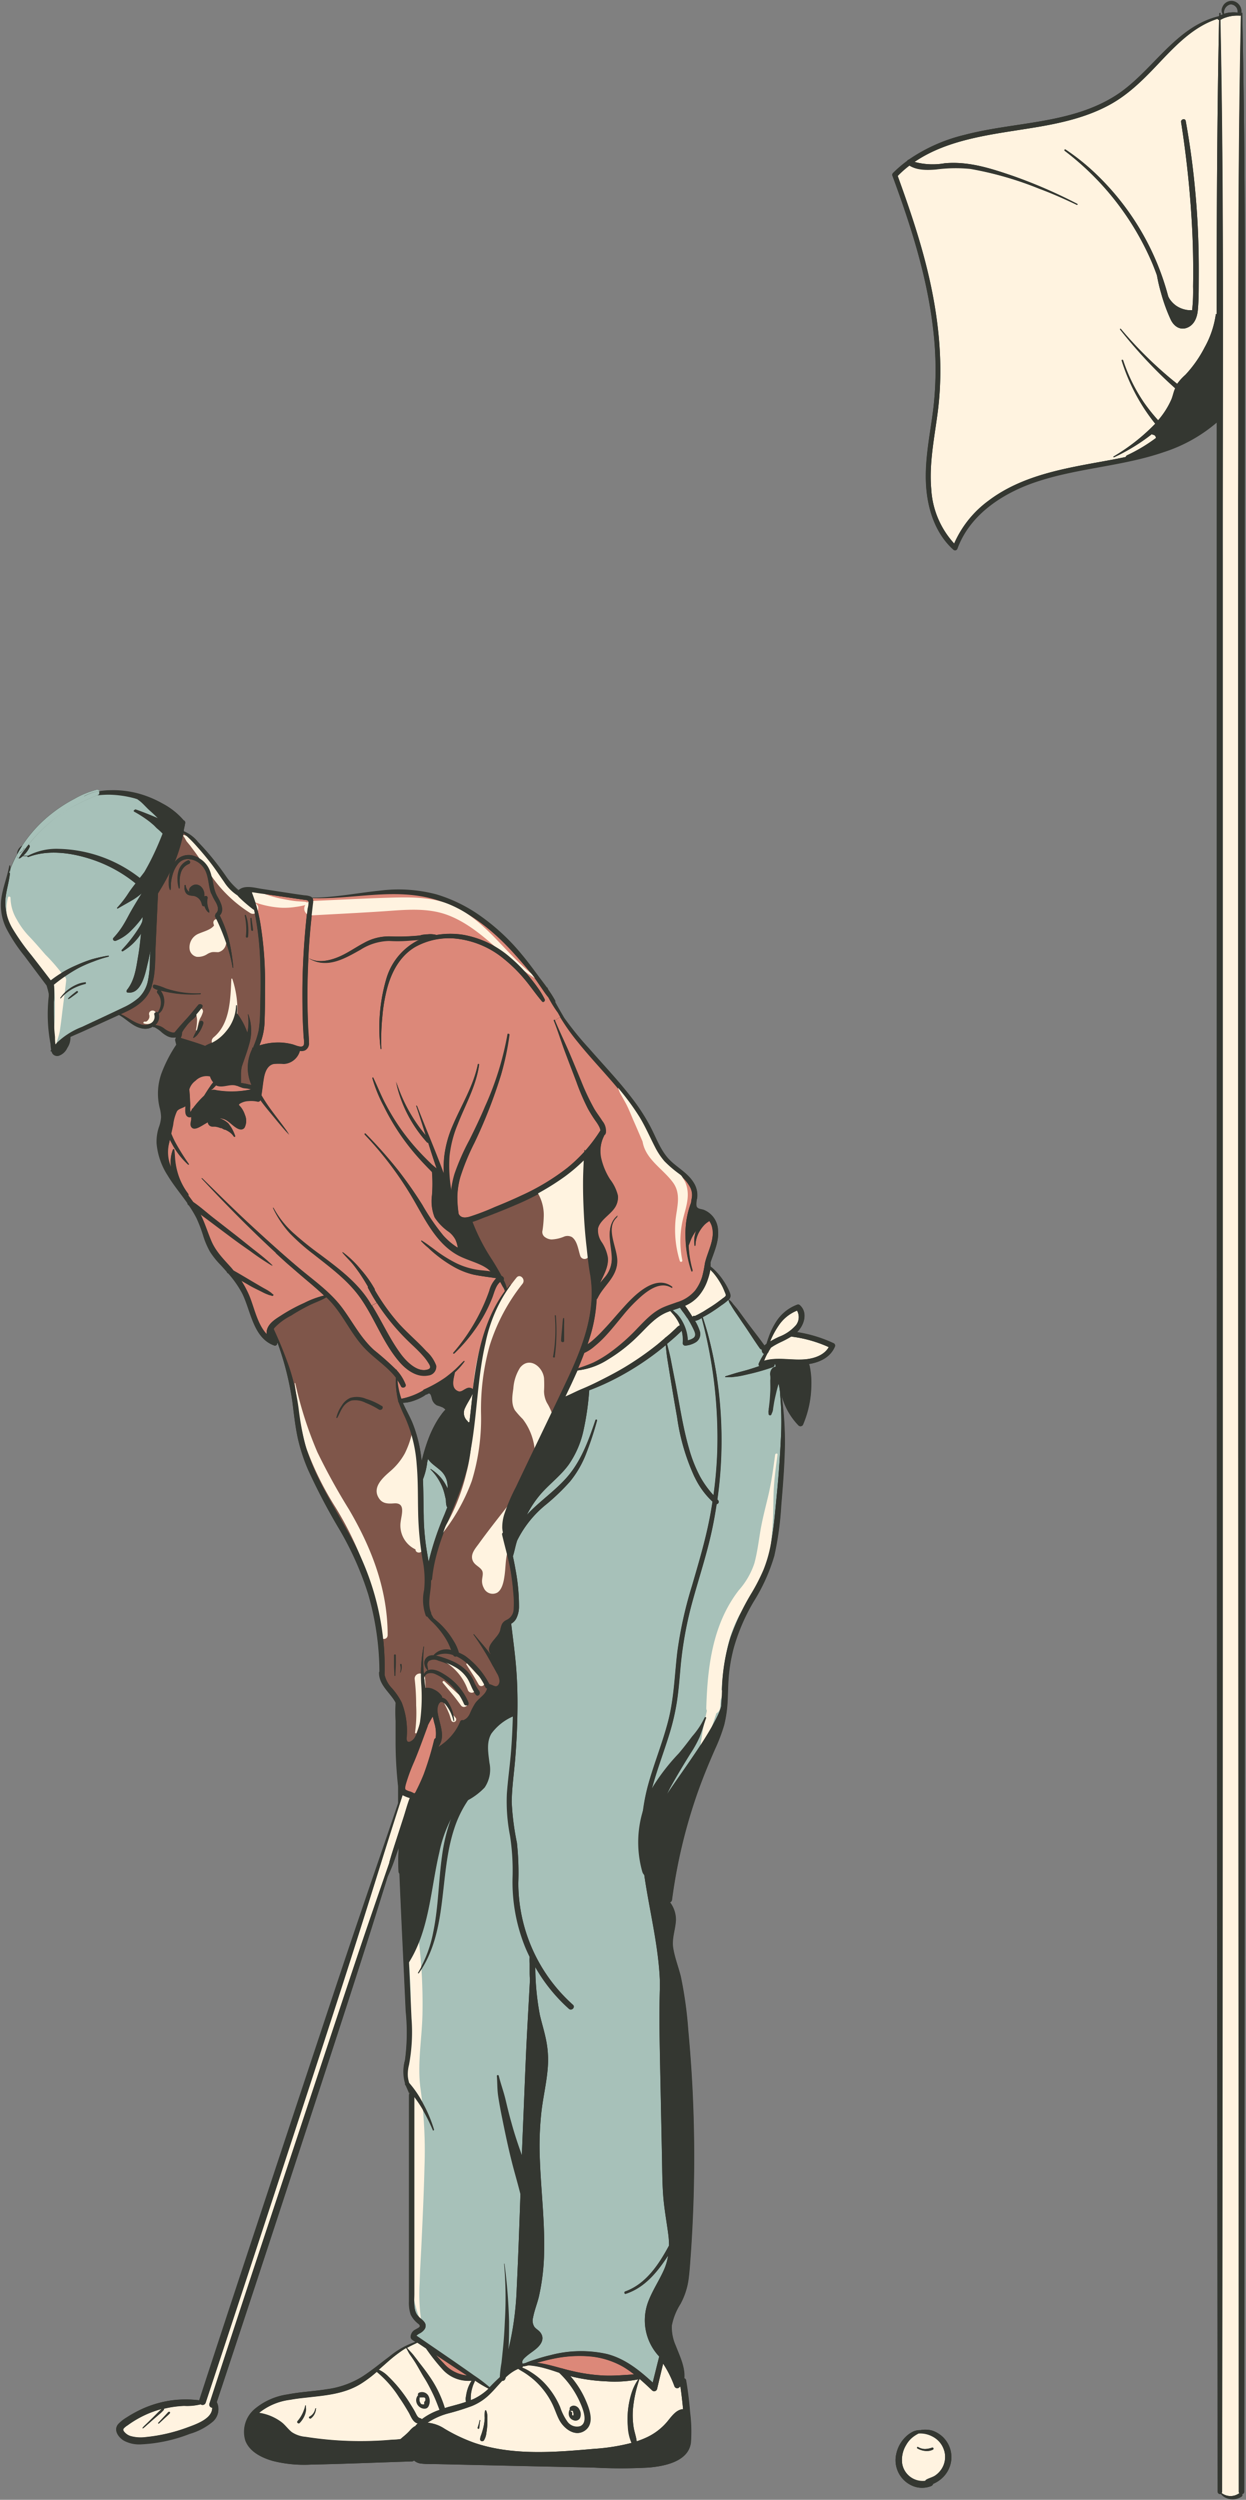 <?xml version="1.0" encoding="UTF-8"?><svg xmlns="http://www.w3.org/2000/svg" xmlns:xlink="http://www.w3.org/1999/xlink" height="479.7" preserveAspectRatio="xMidYMid meet" version="1.0" viewBox="-0.2 -0.2 239.2 479.7" width="239.2" zoomAndPan="magnify"><rect x="-0.2" y="-0.2" width="239.2" height="479.7" fill="#808080" stroke="none"/><g data-name="23"><g id="change1_1"><path d="M238.76,107c0-34.77.27-69.57-.47-104.34,0,0,0,0,0-.05V2.4a.12.12,0,0,0-.24,0h0a.13.13,0,0,0-.07,0l-.08,0a.39.39,0,0,0,.22-.33,2,2,0,0,0-1.55-2,1.86,1.86,0,0,0-2.06,1.09,1.44,1.44,0,0,0,0,1.31.11.11,0,0,0,.12.06l-.5.2,0,0V2.4a.12.12,0,0,0-.24,0c0,.15,0,.29,0,.44a.87.87,0,0,0-.11.09c-8.42,2-12.84,10.78-19.8,15.22-8.63,5.49-19.41,5-29,7.54a32,32,0,0,0-10.7,4.75.45.45,0,0,0-.31.24A21.44,21.44,0,0,0,171.22,33a.49.49,0,0,0-.12.48c3.51,9.51,6.66,19.29,7.82,29.41A65,65,0,0,1,179,78c-.59,5-1.72,10-1.39,15.06.29,4.5,1.77,9.13,5.21,12.23a.49.49,0,0,0,.8-.22c2.48-6.79,9.16-10.93,15.75-13,7.8-2.49,16.11-2.84,23.86-5.51a29.63,29.63,0,0,0,10.18-5.69c0,4.92,0,9.84,0,14.77q0,46.13,0,92.25,0,92.73.07,185.46l.09,104.61a.47.47,0,0,0,.67.42l0,.08a2.86,2.86,0,0,0,.8.63,3.24,3.24,0,0,0,1.05.3,3.06,3.06,0,0,0,2.06-.49.35.35,0,0,0,.11-.49.43.43,0,0,0,.41-.45q.08-92.71.13-185.45T238.76,107Zm-3-104.79a5.76,5.76,0,0,0-1.07.26.12.12,0,0,0,.08-.12A1.61,1.61,0,0,1,235.93.66a1.23,1.23,0,0,1,1,.33,1.27,1.27,0,0,1,.45,1,.32.32,0,0,0,.09.24A5.82,5.82,0,0,0,235.76,2.23ZM182.43,471.72A5.5,5.5,0,0,1,181,475a6.05,6.05,0,0,1-1.34,1.08,5.88,5.88,0,0,1-.71.36.7.7,0,0,1-.43.44,4.69,4.69,0,0,1-3.81-.18,5.34,5.34,0,0,1-2.85-6,6.38,6.38,0,0,1,1.79-3.26,5.29,5.29,0,0,1,1.51-1.06,3.21,3.21,0,0,1,1-.24,1.05,1.05,0,0,1,.31,0l.25-.05a5.08,5.08,0,0,1,2,.12A5.36,5.36,0,0,1,182.43,471.72Zm-22.57-214.1a26,26,0,0,0-7.06-2.16c1.34-1.28,2.14-3.71.56-5.14a.49.49,0,0,0-.5-.13,8.13,8.13,0,0,0-4.16,3.42,13.71,13.71,0,0,0-1.31,2.73c-.17.45-.31.9-.44,1.35a3.53,3.53,0,0,0-.41.34c-1.12-1.57-2.34-3.08-3.48-4.64l-1.72-2.34c-.27-.36-.56-.7-.84-1a3.51,3.51,0,0,0-.46-.56c-.11-.1-.24-.17-.36-.26.06-.07.13-.14.18-.21.36-.54,0-1.1-.18-1.62a12.68,12.68,0,0,0-1-1.77,12.26,12.26,0,0,0-1.25-1.6,8.07,8.07,0,0,0-1.25-1.16,5,5,0,0,0,0-.77c.67-2,1.64-4,1.45-6.12a4.37,4.37,0,0,0-2.81-4c-.48-.15-1.16-.13-1.33-.71a4.41,4.41,0,0,1,.14-1.57,4.47,4.47,0,0,0-.69-2.93c-1.26-2.06-3.58-3.06-5.09-4.88s-2.26-4.06-3.35-6.1a37.76,37.76,0,0,0-3.38-5.18c-2.56-3.35-5.48-6.39-8.24-9.56a72.63,72.63,0,0,1-4.76-5.93l-.72-1.24c-.34-.61-.69-1.2-1-1.8a.34.34,0,0,0,0-.26,21.29,21.29,0,0,0-1.33-2.11c-.06-.13-.12-.25-.17-.38s-.09,0-.07,0v0c-.54-.75-1.11-1.48-1.65-2.21-1.06-1.42-2.1-2.84-3.24-4.2a40.64,40.64,0,0,0-7.55-7.1,29,29,0,0,0-8.85-4.41,28.52,28.52,0,0,0-10.81-.7c-4.35.44-8.65,1.33-13,1.35a1,1,0,0,0-.27-.21,3.47,3.47,0,0,0-1.2-.24l-1.69-.24-6.53-1c-1.33-.2-3.29-.8-4.42.23A12.13,12.13,0,0,1,43.22,168c-.8-1.16-1.64-2.3-2.53-3.39s-1.87-2.2-2.87-3.24a6.88,6.88,0,0,0-2.73-2.06c0-.09,0-.18,0-.27.1-.44.2-.87.27-1.31a.46.46,0,0,0-.29-.52A13.83,13.83,0,0,0,31,154a19.58,19.58,0,0,0-4.89-2,18.75,18.75,0,0,0-5.22-.56c-.66,0-1.34.08-2,.17a.55.55,0,0,0-.57-.26,17.18,17.18,0,0,0-4.3,1.77,27.73,27.73,0,0,0-4,2.55,25.65,25.65,0,0,0-6,6.43h0a1.61,1.61,0,0,0-.3.21,1.86,1.86,0,0,0-.64,1.24v.14a24.1,24.1,0,0,0-1.37,3,4.82,4.82,0,0,0,0-.76c0-.07-.12-.1-.13,0-.39,2.16-1.26,4.22-1.54,6.4a10,10,0,0,0,1,5.68,31,31,0,0,0,3.4,5.17q2.15,2.88,4.31,5.75c.15.53.31,1.06.41,1.6,0,.15,0,.29,0,.43a30.71,30.71,0,0,0,.34,9.18,7,7,0,0,0,.12,1.11l-.09.15a.1.1,0,0,0,.16.13,1.06,1.06,0,0,0,1.5.81,2.79,2.79,0,0,0,1.44-1.43,3.57,3.57,0,0,0,.6-2.11c1-.45,1.94-.84,2.8-1.24,2.2-1,4.4-2,6.58-3,1.58.86,2.81,2.41,4.69,2.64a2.67,2.67,0,0,0,1.87-.44s0,0,0,.06.16.19.24.09,0,0,0,0,.2.1.29.15l.32.2a5.09,5.09,0,0,1,.64.48,5.73,5.73,0,0,0,1.28.91,2.55,2.55,0,0,0,1.36.26l.3-.06a.34.34,0,0,0-.09.24.39.39,0,0,0-.08.36c.07.28.13.56.2.83a26.61,26.61,0,0,0-2.84,5.51,11.56,11.56,0,0,0-.34,6.59,7.49,7.49,0,0,1,.27,1.82,6.75,6.75,0,0,1-.43,1.93,8.84,8.84,0,0,0-.43,3.11,13.49,13.49,0,0,0,2.1,6.09c1.13,1.88,2.55,3.57,3.81,5.36a.35.35,0,0,0,.13.3c0,.06.12.11.17.16a21.21,21.21,0,0,1,1.45,2.42,26.83,26.83,0,0,1,1.27,3.33,15.66,15.66,0,0,0,1.33,3.12,15.88,15.88,0,0,0,2,2.5c.41.44.82.9,1.21,1.35a.44.44,0,0,0,.2.28l.06,0A20.1,20.1,0,0,1,46.29,248c1.68,3.36,2.09,8.55,6.13,10a.41.41,0,0,0,.57-.43l.09-.09a57.46,57.46,0,0,1,2.84,11.29c.3,2.37.55,4.76,1.06,7.09a34.31,34.31,0,0,0,2,6.08A117.84,117.84,0,0,0,65,293.35a60.77,60.77,0,0,1,5.48,12.37,54.4,54.4,0,0,1,2.16,14.84.42.42,0,0,0-.08.26c0,2.31,2,3.69,3.09,5.54a1.11,1.11,0,0,0,.09.19,31.62,31.62,0,0,0,0,3.51c0,1.4,0,2.79,0,4.18a80.47,80.47,0,0,0,.48,8.36.48.48,0,0,0,0,.17v.81c0,.38,0,.75,0,1.12s0,.74,0,1.11c-2.3,6.86-4.69,13.69-7,20.53-2.59,7.56-5.1,15.14-7.62,22.73q-7.6,22.86-15.16,45.74-4.23,12.79-8.41,25.59a21,21,0,0,0-3.79-.13A19.61,19.61,0,0,0,30,461,20,20,0,0,0,26,462.6a20.26,20.26,0,0,0-1.89,1.15,7.6,7.6,0,0,0-1.66,1.32c-.89,1.12.09,2.45,1.1,3.07a6.25,6.25,0,0,0,3.42.72,29.41,29.41,0,0,0,9.25-2,12.19,12.19,0,0,0,4.43-2.34,3.12,3.12,0,0,0,.75-3.72q7.47-22.56,14.85-45.14c5-15.27,10-30.52,14.88-45.84L74.19,360c.35-.79.71-1.56,1-2.36.39-1,.75-2.12,1.11-3.18,0,.24,0,.49,0,.73a33.87,33.87,0,0,0,0,3.77.56.56,0,0,0,.17.38c.23,5.65.5,11.31.77,17,.15,3.15.29,6.3.44,9.45a40.13,40.13,0,0,1-.14,9.36,8.06,8.06,0,0,0,0,4.41l0,.1a.35.35,0,0,0,.05.24l.11.14c.22.53.46,1,.66,1.56a.61.61,0,0,0-.06.25l0,28.86c0,2.42,0,4.84,0,7.25,0,1.19,0,2.37,0,3.56a7.08,7.08,0,0,0,.34,2.46,5.1,5.1,0,0,0,1.54,1.82c.6.59-.23.86-.69,1.15a1.51,1.51,0,0,0-.87,1.25c0,.44.26.58.6.81l.41.27A15.36,15.36,0,0,0,74.59,452c-1.77,1.32-3.46,2.74-5.32,3.93a17.23,17.23,0,0,1-6.74,2.38c-2.51.38-5.06.48-7.56,1a12.48,12.48,0,0,0-6.35,2.82,5.74,5.74,0,0,0-1.73,6c.8,2.17,3.16,3.31,5.24,3.91a24.47,24.47,0,0,0,7.38.71c6.45-.13,12.9-.41,19.35-.61a.56.56,0,0,0,.4-.18,2.46,2.46,0,0,0,1.18.57,15.16,15.16,0,0,0,2.43.11l2.86.06,5.6.13,11.21.25,11.2.24a95.21,95.21,0,0,0,10.55,0c3-.26,7.67-1.13,8.11-4.81a29.43,29.43,0,0,0-.16-5.78q-.26-3.09-.76-6.14a.48.48,0,0,0-.34-.4c.17-2.17-.88-4.24-1.65-6.25a8.67,8.67,0,0,1-.76-3.85,11.87,11.87,0,0,1,1.67-4.17,14,14,0,0,0,1.5-4.41c.25-1.7.34-3.43.47-5.14.25-3.52.42-7.05.53-10.58q.33-10.84-.23-21.7c-.19-3.61-.46-7.21-.79-10.81a77.42,77.42,0,0,0-1.42-10.18c-.42-1.83-1.15-3.6-1.46-5.46s.44-3.55.52-5.4a5.54,5.54,0,0,0-1.12-3.38.61.61,0,0,0,.37-.47,102.9,102.9,0,0,1,4.56-19.58c1.08-3.18,2.35-6.3,3.71-9.38a33.11,33.11,0,0,0,1.75-4.63,24,24,0,0,0,.66-4.78c.08-1.71.09-3.44.27-5.15a32.28,32.28,0,0,1,.88-4.77,37.13,37.13,0,0,1,3.87-9,35.25,35.25,0,0,0,3.93-8.72,60,60,0,0,0,1.34-9.72c.33-3.89.64-7.79.7-11.7a64.8,64.8,0,0,0-.65-9.54,13.12,13.12,0,0,0,3.29,5.92.53.53,0,0,0,.83-.11,19.8,19.8,0,0,0,1.6-7.51,15.62,15.62,0,0,0-.32-3.8,1.42,1.42,0,0,0-.14-.36c2.12-.32,4.17-1.28,5-3.35A.51.51,0,0,0,159.86,257.62ZM58.42,277.07h0a.13.13,0,0,0,0,.06S58.43,277.09,58.42,277.07Zm26.11-5.84a15.67,15.67,0,0,0-1.06,1.63,21.18,21.18,0,0,0-1.54,3.35,35.83,35.83,0,0,0-1.07,3.57c0,.15-.07.31-.11.46A26.17,26.17,0,0,0,79,272.87c-.55-1.32-1.28-2.56-1.85-3.87a6.42,6.42,0,0,0,1.85-.32,10.41,10.41,0,0,0,2.13-.95c.12-.07.3-.21.49-.33l.14,0,.26-.16a.33.33,0,0,1,.28,0c.26.16.33.61.41.88a2,2,0,0,0,1,1.38,7.89,7.89,0,0,1,1.12.4,2.87,2.87,0,0,1,.51.41A6.74,6.74,0,0,0,84.53,271.23Z" fill="#343731"/></g><g id="change2_1"><path d="M37.08,198.46a2.64,2.64,0,0,1-.18.38c-.06.08.07.17.14.1s.22-.15.32-.24a2,2,0,0,0,.3-.28,7.9,7.9,0,0,0,.49-.69,6.73,6.73,0,0,0,.69-1.55.39.39,0,0,0-.27-.47.38.38,0,0,0-.48.27,6.94,6.94,0,0,1-.48,1.46c-.11.23-.24.46-.36.68S37.14,198.35,37.08,198.46Zm-7.6-9.72a.25.25,0,0,0-.3.19l-.21-.07c.75-2.4.6-5.14.72-7.62l.45-10,.55-.91c.65-1.08,1.25-2.17,1.8-3.29a6.39,6.39,0,0,0-.2.84,7.15,7.15,0,0,0-.07,1.46,2.63,2.63,0,0,0,.22,1.22.06.06,0,0,0,.11,0,6.06,6.06,0,0,0,.07-1.21,8.42,8.42,0,0,1,.27-1.5,5.89,5.89,0,0,1,1.2-2.41,2.44,2.44,0,0,1,2-.8v.22l-.11,0a3,3,0,0,0-1.82,2,5.1,5.1,0,0,0-.2,1.6,6.33,6.33,0,0,0,.23,1.73.08.08,0,0,0,.16,0h.75s0,0,0,0,0,0,0,0h.09a2,2,0,0,0,.21.83,1.12,1.12,0,0,0,.48.46,2.81,2.81,0,0,0,.95.18,1.9,1.9,0,0,1,1.13.58,1.85,1.85,0,0,1,.4.56c.09.21.15.44.22.65a.33.33,0,0,0,.31.23.27.27,0,0,0,.14-.05,4.09,4.09,0,0,0,.29.68,3.55,3.55,0,0,0,.23.31.47.47,0,0,0,.14.14.7.7,0,0,1,.17.13c.05.06.14,0,.11-.08a.35.35,0,0,1,0-.2.76.76,0,0,0-.06-.16c0-.1-.07-.2-.1-.3a5.84,5.84,0,0,1-.18-.69,4.42,4.42,0,0,1,0-1.31.37.37,0,0,0-.25-.45l1-.42a11.32,11.32,0,0,0,.79,1.55c.39.68.78,1.6.1,2.24a.4.4,0,0,0-.13.28.45.45,0,0,0,0,.44,40.87,40.87,0,0,1,2,4.76,27.4,27.4,0,0,1,1.32,4.93c0,.07.14.06.13,0a36.46,36.46,0,0,0-.81-5.18A24.65,24.65,0,0,0,42,175.47c1-1,.15-2.59-.44-3.61-.88-1.49-.78-3.26-1.37-4.85a4.76,4.76,0,0,0-3-2.93,3.29,3.29,0,0,0-3.91,1.28c.17-.4.33-.78.48-1.19a29.12,29.12,0,0,0,1-3.3c.09-.39.21-.79.29-1.2a25.12,25.12,0,0,1,2.63,2.63q1.48,1.65,2.83,3.42c.81,1.07,1.54,2.2,2.32,3.29a8.58,8.58,0,0,0,2.56,2.6c.12.12.22.26.34.38a29.05,29.05,0,0,0,2.74,2.33.35.35,0,0,0,.13.05,56.14,56.14,0,0,1,1.07,7.79c.26,4,.19,8.05.08,12.07a23.53,23.53,0,0,1-.28,3.35,17.24,17.24,0,0,1-1,3.06s0,.06,0,.09a.53.53,0,0,1-.06.1l-.12,0a.07.07,0,0,0,0,.14,8.07,8.07,0,0,0-.2,7l-.2,0-.67-.16c-.39-.09-.77-.15-1.15-.2,0,0,0,0,0-.06,0-.62,0-1.24,0-1.86a8.45,8.45,0,0,1,.14-1.14c.12-.39.25-.77.39-1.16.34-1,.71-2,1-3.07a9.14,9.14,0,0,0-.12-5.87s-.07,0-.07,0a9.65,9.65,0,0,1-.09,3.43.83.83,0,0,0,0,.15,13.59,13.59,0,0,0-2-3.78,8.39,8.39,0,0,0,0-1.5c0-.11-.18-.11-.18,0a7.92,7.92,0,0,1-1.84,4.85,8.58,8.58,0,0,1-1.83,1.73,8.3,8.3,0,0,1-1.09.62,6,6,0,0,0-1.2.56l-.13-.06c-1.49-.56-3-1-4.55-1.48a2.16,2.16,0,0,0,.26-1.06,3.18,3.18,0,0,1,.23-.4c.22-.34.48-.64.73-1s.55-.6.84-.89a6.32,6.32,0,0,0,.92-.87.25.25,0,0,0,0-.25c.39-.43.76-.88,1.1-1.34s-.1-.68-.41-.68l-.09-1.93h.21c.09,0,.09-.16,0-.15a18.42,18.42,0,0,1-4.57-.37,18.94,18.94,0,0,1-2.12-.58A11.49,11.49,0,0,0,29.48,188.74Zm.13,7.76h0l.1-.08a2.08,2.08,0,0,0,.56-2.12,2.21,2.21,0,0,0,.61-.61,3.26,3.26,0,0,0,.43-1.25,3.36,3.36,0,0,0-.69-2.59l.83.18c.73.17,1.48.29,2.22.39a25.1,25.1,0,0,0,4.42.14l.09,1.93a.35.35,0,0,0-.29.14c-.75.89-1.46,1.8-2.24,2.65s-1.56,1.74-2.29,2.63c0,0,0,0,0,0a1.81,1.81,0,0,1-.52,0,4.12,4.12,0,0,1-1.51-.75A3.09,3.09,0,0,0,29.61,196.5Zm.28-6.72a0,0,0,0,0,0-.06A0,0,0,1,0,29.89,189.78Zm-1,6.33a2.38,2.38,0,0,1-2.14.23c-1.37-.4-2.46-1.38-3.76-1.93l1.18-.55c2.11-1,4-2.41,4.75-4.72l.09-.28.21.07a.43.43,0,0,0,.13.45,2.74,2.74,0,0,0,.85.37.38.38,0,0,0-.12.59,2.78,2.78,0,0,1,.66,2,3.05,3.05,0,0,1-.26,1.07,5.45,5.45,0,0,1-.35.68c-.27-.22-.78,0-.64.39A1.47,1.47,0,0,1,28.85,196.11Zm6.2-25.9H34.3c.05-.5,0-1,0-1.53a5.59,5.59,0,0,1,.25-1.46,2.62,2.62,0,0,1,1.53-1.64.36.36,0,0,0-.07-.69v-.22A3.75,3.75,0,0,1,38.63,166c1.14,1.27,1.1,3.09,1.5,4.65a5.08,5.08,0,0,0,.23.69l-1,.42a.39.39,0,0,0-.38.11,2.15,2.15,0,0,0-.63-1.92,1.49,1.49,0,0,0-1-.4,1.53,1.53,0,0,0-.95.44.93.93,0,0,0-.29.47,2,2,0,0,0,0,.24.29.29,0,0,0,0,.11s0,.08,0,.11l-.09,0a1.85,1.85,0,0,1-.6-1.2c0-.13-.22-.1-.21,0l0,.55h-.09s0-.05,0-.05S35.05,170.18,35.05,170.21Zm78.1,74.56c1.08,7.14-1.76,14-4.74,20.36-3.15,6.7-6.39,13.34-9.56,20a35.66,35.66,0,0,0-2.23,5.21,8.35,8.35,0,0,0-.4,2.67,6.29,6.29,0,0,0,.13.87.38.38,0,0,0-.16.4c.54,2.38,1.26,4.7,1.66,7.12.21,1.27.37,2.56.47,3.85a19,19,0,0,1,.09,3.2,2.36,2.36,0,0,1-1.29,2.17c-1,.43-1.08,1-1.3,2-.34,1.5-3,2.86-1.81,4.61l-.06.05-.43-.57c-.87-1.13-1.83-2.18-2.73-3.28,0-.05-.11,0-.07.07a50.87,50.87,0,0,1,3.67,5.93c.27.47.54.95.8,1.43a3.43,3.43,0,0,1,.54,1.54c0,.37-.19.88-.6,1s-.94-.34-1.39-.37h0a15.5,15.5,0,0,0-4.62-5.42,7.67,7.67,0,0,0-1.25-.64s0,0,0,0a8.49,8.49,0,0,0-1-2.25,15.75,15.75,0,0,0-1.46-2.07,14.55,14.55,0,0,0-1.75-1.76l-.66-.57-.23-.4-.23-.43a.38.38,0,0,0,0-.18c-.64-1.46-.29-3.11-.12-4.62a12.06,12.06,0,0,0,.09-1.58.5.5,0,0,0,.21-.38c.74-7.67,5.08-14.33,6.88-21.73,1.88-7.68,1.67-15.7,3.45-23.41a29,29,0,0,1,4.88-11.1c0-.05,0-.12-.09-.07-.25.3-.49.6-.72.91a6.09,6.09,0,0,0-.66-1.89.54.54,0,0,0-.39-.76c-.76-1.43-1.68-2.89-1.88-3.2a37.45,37.45,0,0,1-3.71-7.2c.94-.27,1.88-.73,2.69-1,1.8-.69,3.6-1.4,5.38-2.17a48.65,48.65,0,0,0,9.8-5.45,32.93,32.93,0,0,0,3.62-3.08c-.06,1.43-.13,2.85-.13,4.27,0,2.08.06,4.17.17,6.25s.28,4.07.51,6.1c.2,1.86.38,3.76.74,5.6C113.16,244.73,113.14,244.75,113.15,244.77Zm-19.83,79,0,0a2.57,2.57,0,0,1-.6,1.14c-.53.59-1.18,1.06-1.66,1.7A13,13,0,0,0,90,328.73a3.07,3.07,0,0,1-.54.79,2.52,2.52,0,0,1-.72.46l0,0a.45.45,0,0,0-.6.28,9.89,9.89,0,0,1-1.78,2.82,10.19,10.19,0,0,1-1.21,1.16l-.66.51a1.16,1.16,0,0,0-.48.45c0-.11,0-.23.06-.35,1.41-2.06-.16-4.65-.29-6.83,0-.76.37-2.22,1.33-1.32a7.45,7.45,0,0,1,1.74,3.38c0,.09.17.07.16,0a7.46,7.46,0,0,0-1.34-3.82,1.69,1.69,0,0,0-1-.63.49.49,0,0,0,0-.24,3.62,3.62,0,0,0-1.5-1.29,2.62,2.62,0,0,0-1.69-.32c0-.53-.11-1.05-.16-1.58,0,0,.06,0,0,0a.94.94,0,0,1-.06-.15l0-.3a1.09,1.09,0,0,1,.69-.81,2,2,0,0,1,1.46.14,8.66,8.66,0,0,1,2.32,1.51,11.49,11.49,0,0,1,3.18,4.28.45.45,0,1,0,.83-.35,11.41,11.41,0,0,0-4.37-5.19c-.91-.57-2.12-1.29-3.23-1l-.15.06v0a.08.08,0,0,0,0-.05c0-.27-.07-.52-.12-.79a1.05,1.05,0,0,1,.26-1,1.89,1.89,0,0,1,1.82-.06,15.23,15.23,0,0,1,3.12,1.3,6.91,6.91,0,0,1,2.4,2.13c.67,1,.91,2.2,1.7,3.13.38.44,1-.21.64-.65a8.5,8.5,0,0,1-1.08-2,6.73,6.73,0,0,0-1.13-1.67,9.56,9.56,0,0,0-3.25-2.15c-.61-.25-1.23-.47-1.85-.67a6.45,6.45,0,0,0-1.23-.28,4.32,4.32,0,0,1,3.53-.21,0,0,0,0,0,0,0,.48.48,0,0,0,.65.24,8.59,8.59,0,0,1,1.6,1,15.45,15.45,0,0,1,4,5.05A.42.42,0,0,0,93.32,323.81ZM85.8,315a14.23,14.23,0,0,1,.64,1.51,3.26,3.26,0,0,0-3.4,1,2.13,2.13,0,0,0-.61.05,1.48,1.48,0,0,0-1.14,1.13,1.9,1.9,0,0,0,.59,1.61.06.06,0,0,0,.08,0v0a1.43,1.43,0,0,0-.77.81,24.45,24.45,0,0,1,0-5.34c0-.05-.07-.06-.08,0a28.9,28.9,0,0,0-.46,7,35,35,0,0,1-.18,7.17,8.92,8.92,0,0,1-1,3.19,1.88,1.88,0,0,1-1.08.92c-.69.11-.49-.79-.49-1.25a14.86,14.86,0,0,0-1-6.34,13,13,0,0,0-1.9-2.75,5.43,5.43,0,0,1-1.37-2.56,51.13,51.13,0,0,0-6.51-26.45c-2.07-3.83-4.41-7.53-6.3-11.46a38.68,38.68,0,0,1-2.38-6.13,53.59,53.59,0,0,1-1.3-7,43,43,0,0,0-1.81-7.93,79.18,79.18,0,0,0-3-7.39s0,0,0,0a1.87,1.87,0,0,1,.2-.29,11.37,11.37,0,0,1,3.17-2.32c1.15-.7,2.33-1.35,3.53-2,1-.51,2.22-.9,3.22-1.5a18.23,18.23,0,0,1,1.28,1.36c2.22,2.62,3.65,5.82,6,8.33,1.91,2,4.38,3.54,6.08,5.74A15.65,15.65,0,0,0,76,267.4a10.27,10.27,0,0,0,.32,1.21.36.36,0,0,0,.1.28,29.4,29.4,0,0,0,1.19,2.78,26.67,26.67,0,0,1,2.27,9.08c.26,3.07.21,6.15.28,9.23a61.1,61.1,0,0,0,.88,9.25,19.28,19.28,0,0,1,.27,5.62,9,9,0,0,0,.3,4.91.39.39,0,0,0,.33.26,7.26,7.26,0,0,0,1,1.07A18.55,18.55,0,0,1,84.52,313,14,14,0,0,1,85.8,315Z" fill="#7f564a"/></g><g id="change3_1"><path d="M69.79,248.22c-2.33-3.06-5.42-5.35-8.47-7.64a61.47,61.47,0,0,1-5-4,17.84,17.84,0,0,1-4-5c0-.06-.1,0-.08,0a19.69,19.69,0,0,0,3.22,4.85,39.4,39.4,0,0,0,4.52,4c3.25,2.58,6.67,5.06,9.07,8.51,2.71,3.89,4.31,8.58,7.44,12.19,1.33,1.53,3.34,3,5.5,2.57a1.7,1.7,0,0,0,1.54-1.86,6.83,6.83,0,0,0-1.89-2.76c-1.81-2-3.91-3.69-5.67-5.75a40.5,40.5,0,0,1-4.23-6,.58.58,0,0,0,0-.16A21.74,21.74,0,0,0,69,243.34a19.45,19.45,0,0,0-3.37-3.23c-.06,0-.11,0-.07.09.49.58,1,1.1,1.53,1.67s1,1.23,1.48,1.88c.67.94,1.27,1.92,1.85,2.92a.54.54,0,0,0,0,.21c.53,1,1.1,2,1.71,2.93l-1,.5C70.77,249.59,70.3,248.89,69.79,248.22ZM33,220.4a6.59,6.59,0,0,0-.31,3.43,7.15,7.15,0,0,1-.35-4.92c0-.16.07-.32.1-.49.12.24.23.48.36.7A14.89,14.89,0,0,0,36,223.27a.06.06,0,0,0,.09-.07,42.91,42.91,0,0,1-2.7-4.33c-.26-.51-.48-1-.7-1.54l.36-1.65a8.3,8.3,0,0,1,.73-2.64c.38-.58,1.14-.63,1.67-1,0,.59-.18,1.63.42,2a.7.7,0,0,0,.69.06c0,.18,0,.36,0,.54,0,.4-.21,1,0,1.34.48.75,1.54.09,2.08-.21a7.94,7.94,0,0,1,3.16-1.36c1.18-.09,1.93.73,2.78,1.41.57.45,1.53,1.16,2.16.41a2.69,2.69,0,0,0,.1-2.35,4.86,4.86,0,0,0-.65-1.31,4.16,4.16,0,0,0-.32-.39c-.23-.26-.34-.29-.05-.56a3.37,3.37,0,0,1,1.71-.52,5.66,5.66,0,0,1,1.74.12.47.47,0,0,0,.52-.28c.57.79,1.18,1.55,1.81,2.3,1.22,1.47,2.44,3,3.73,4.37,0,0,0,0,0,0C53.59,215,51.5,212.7,50,210c.18-1.12.28-2.24.48-3.36s.67-2.41,1.88-2.66a12.44,12.44,0,0,1,1.93,0,3.35,3.35,0,0,0,1.38-.38,3.41,3.41,0,0,0,1.71-2.13,1.6,1.6,0,0,0,1-.11,1.51,1.51,0,0,0,.74-1.5c0-1-.12-2.09-.16-3.13q-.13-2.93-.13-5.87c0-2.37.06-4.73.18-7.1h.17l0,0c3.41,1.94,6.79-.1,9.82-1.78a10.58,10.58,0,0,1,5.51-1.69,26.93,26.93,0,0,0,3.24,0l2.63-.19-.4.17a12.06,12.06,0,0,0-6,7.27,33.35,33.35,0,0,0-1.12,13.44c0,.1.17.11.16,0a43,43,0,0,1,.18-6.11,31.81,31.81,0,0,1,.93-5.49c.86-3.17,2.44-6.15,5.32-7.89A13.38,13.38,0,0,1,88,180a17.32,17.32,0,0,1,8.54,3.81,28.51,28.51,0,0,1,3.85,3.76c1.21,1.42,2.26,3,3.46,4.39.25.31.67-.08.52-.4A16.48,16.48,0,0,0,103,189.3l.46-.32c.53.75,1,1.51,1.61,2.23a21.94,21.94,0,0,0,1.83,2.95l.32.58a2.39,2.39,0,0,0,.13.21l-1,.63c0-.13-.28-.07-.22.07.77,1.94,1.39,3.94,2.12,5.9s1.48,3.91,2.23,5.87a43.38,43.38,0,0,0,2.21,5.15,26.76,26.76,0,0,0,1.53,2.43,7.62,7.62,0,0,1,.65,1.05,4,4,0,0,1,.23.66,31,31,0,0,1-3,4v-.17c0-.06-.08-.06-.09,0a2.44,2.44,0,0,1,0,.27,29.59,29.59,0,0,1-3.3,3.12,43.67,43.67,0,0,1-8.75,5.27c-1.7.8-3.42,1.54-5.17,2.24a45.65,45.65,0,0,1-4.8,1.84c-.8.23-1.69.32-2.13-.54h0a21.1,21.1,0,0,1-.25-3.38,15.24,15.24,0,0,1,.55-3.62,43.58,43.58,0,0,1,2.71-6.6A94.63,94.63,0,0,0,96,206a50,50,0,0,0,1.62-7.65c0-.17-.27-.21-.29,0A58.29,58.29,0,0,1,93,212.14c-1,2.17-2,4.31-3,6.44a43.83,43.83,0,0,0-2.85,6.47,18.13,18.13,0,0,0-.67,3.34,27.76,27.76,0,0,1-.38-6.75,22.39,22.39,0,0,1,1.56-6.08c1.48-3.8,3.56-7.36,4.13-11.46,0-.16-.21-.23-.24-.07-.87,4.21-3.2,7.89-4.85,11.8a20.77,20.77,0,0,0-1.61,6A21.78,21.78,0,0,0,85,225l-.25-.69c-1.53-4.12-3.29-8.15-4.86-12.26,0-.07-.14-.05-.11,0,.64,1.89,1.24,3.79,1.84,5.7a30,30,0,0,1-5.73-10.36s0,0,0,0A24.71,24.71,0,0,0,81.74,219a.26.26,0,0,0,.26.1c.53,1.66,1.06,3.32,1.64,5-.31-.26-.63-.51-.92-.77-.7-.64-1.38-1.31-2-2a43.43,43.43,0,0,1-3.79-4.56,44.1,44.1,0,0,1-3-4.85c-.93-1.71-1.62-3.51-2.46-5.25,0-.11-.2,0-.18.07a27.72,27.72,0,0,0,2.17,5.33,44.92,44.92,0,0,0,3,5.19A44.06,44.06,0,0,0,80,221.83c.65.74,1.33,1.45,2,2.15.24.23.48.49.72.74a27.92,27.92,0,0,1,0,4.48,8.42,8.42,0,0,0,.51,4.22A10.08,10.08,0,0,0,86,236.23a4.75,4.75,0,0,1,1.25,1.5,6,6,0,0,1,.44,1.55c-.09-.06-.18-.1-.26-.16a12.78,12.78,0,0,1-2.55-2.21,42.83,42.83,0,0,1-4-5.85,79.76,79.76,0,0,0-4.62-6.61A87.82,87.82,0,0,0,70,217.38c-.11-.11-.27.06-.17.17A66.56,66.56,0,0,1,79.74,231c2.21,3.88,4.5,8.23,8.81,10.1,1.11.49,2.28.86,3.39,1.36a8.67,8.67,0,0,1,1.48.84,7.1,7.1,0,0,1,.64.59c-.89-.17-1.82-.19-2.7-.34a14.38,14.38,0,0,1-3.9-1.22,26,26,0,0,1-3.35-2c-.57-.4-1.11-.84-1.68-1.23a19,19,0,0,0-1.68-1.19s-.13,0-.09.08A11.93,11.93,0,0,0,82,239.23a20.12,20.12,0,0,0,1.57,1.36,24.3,24.3,0,0,0,3.4,2.32,14.44,14.44,0,0,0,3.7,1.47c1.45.31,3,.48,4.43.7a5.38,5.38,0,0,0-1.34,2.42,35,35,0,0,1-1.8,4.24,36.56,36.56,0,0,1-5.1,7.63.11.11,0,1,0,.16.16,31.67,31.67,0,0,0,5.34-6.7A28.36,28.36,0,0,0,94.24,249c.43-1,.69-2.51,1.63-3.24v0l.48.89a2.52,2.52,0,0,1,.41.88c-4,5.44-5.36,12.28-6.15,18.89,0,0,0,0,0-.05a1.13,1.13,0,0,0-1.32-.11c-.48.22-1,.72-1.52.5-1.51-.59-.85-2.45-.62-3.63A12.6,12.6,0,0,0,89,261.06c0-.06,0-.12-.1-.07-.57.52-1.08,1.1-1.65,1.62s-1.24,1.07-1.89,1.55a24.46,24.46,0,0,1-4.09,2.29.43.43,0,0,0-.2.2,13.45,13.45,0,0,1-4.2,1.59v0a14.58,14.58,0,0,1-.76-3.63,8.57,8.57,0,0,1,.74,1.25c.23.46,1,.13.84-.36a8.74,8.74,0,0,0-1.72-2.76s0-.06,0-.09-.06-.06-.09,0a54.59,54.59,0,0,0-4.19-3.72c-2.63-2.34-4.16-5.45-6.24-8.23-2.3-3.05-5.47-5.24-8.37-7.68s-5.93-5.17-8.82-7.84c-3.27-3-6.43-6.14-9.6-9.26,0,0-.11,0-.07.08,4.57,4.89,9.28,9.68,14.2,14.22l-1.52,1.63c-1-.82-1.94-1.59-2.92-2.36-1.31-1.05-2.62-2.08-3.93-3.12l-3.85-3c-1.19-.95-2.37-2-3.64-2.86-.3-.43-.62-.85-.94-1.28a.39.39,0,0,0-.07-.37,12.22,12.22,0,0,1-2-4,13.15,13.15,0,0,1-.45-2.23c-.09-.71-.08-1.43-.19-2.14A.11.11,0,0,0,33,220.4ZM128.82,247l1,2.75c-.78.29-1.59.54-2.38.87-2.14.87-3.65,2.53-5.22,4.15a37,37,0,0,1-5.14,4.55,21.9,21.9,0,0,1-3.3,2,29.71,29.71,0,0,1-3,1.11c.42-1,.83-2,1.2-3a8,8,0,0,0,2-1.31,19.31,19.31,0,0,0,1.93-1.8c1.22-1.29,2.33-2.7,3.47-4.07a29.84,29.84,0,0,1,3.7-3.84c1.56-1.3,3.71-2.71,5.72-1.44ZM109,201.62c-.87-2-1.84-4-2.67-6l1-.63a40,40,0,0,0,3.36,4.75c2.61,3.25,5.53,6.24,8.17,9.47a48.36,48.36,0,0,1,3.69,5.08c1.16,1.87,2,3.88,3,5.82a13.65,13.65,0,0,0,1.78,2.67,22.49,22.49,0,0,0,2.82,2.42,7.3,7.3,0,0,1,2.19,2.56,3.34,3.34,0,0,1,.3,1.67c0,.42-.14.83-.18,1.24a16.43,16.43,0,0,0-1.07,6.32,21.24,21.24,0,0,0,1.13,6.75.12.12,0,0,0,.23-.06,19.69,19.69,0,0,1-.76-4.81s0,0,0,0c.22-.53.4-1.09.66-1.61a8.86,8.86,0,0,1,.82-1.3,5.45,5.45,0,0,0-.34,2.88c0,.1.16.07.17,0a5.72,5.72,0,0,1,.88-2.87,6.43,6.43,0,0,1,.88-1.14,4.18,4.18,0,0,1,.57-.47,2.8,2.8,0,0,0,.33-.24,4,4,0,0,1,.44.87c.82,2.58-.8,5-1.32,7.46a.22.22,0,0,0,0,.08,23.92,23.92,0,0,1-.49,2.35,8.53,8.53,0,0,1-1.38,2.72,7.24,7.24,0,0,1-3.48,2.24l-1-2.75a.11.11,0,0,0,.05-.2c-3.28-2.51-7.32,1.76-9.37,4-1.29,1.41-2.5,2.89-3.82,4.27a25.14,25.14,0,0,1-2.05,2c-.33.28-.68.52-1,.77.23-.67.44-1.34.64-2a28.94,28.94,0,0,0,1.12-6.77.53.53,0,0,0,.21-.21c1.15-2.44,3.75-4.06,3.74-7,0-2.68-2.44-6.39.06-8.61,0,0,0-.12-.08-.07-2.26,1.94-1.11,5.18-1,7.67a5.73,5.73,0,0,1-1.46,4.22l-.84,1c.69-1.59,1.69-3.12,1.51-4.88a7.73,7.73,0,0,0-1.13-2.87,4,4,0,0,1-.75-2.77c.38-1.62,2.2-2.6,3.14-3.89a3.29,3.29,0,0,0,.67-2.36,8.38,8.38,0,0,0-1.5-3.09,12.84,12.84,0,0,1-1.73-4.17,6.69,6.69,0,0,1,.65-4.39.1.1,0,0,0,0-.1.43.43,0,0,0,.27-.27,3,3,0,0,0-.66-2.26c-.5-.8-1.08-1.53-1.56-2.34a44.27,44.27,0,0,1-2.53-5.35Q110.19,204.46,109,201.62ZM76.82,259.71c-2.2-2.93-3.66-6.31-5.6-9.4l1-.5a42.77,42.77,0,0,0,6.49,7.79c.83.78,1.67,1.57,2.42,2.43a9.34,9.34,0,0,1,1,1.34c.32.49.58,1-.13,1.22C80,263.26,77.89,261.13,76.82,259.71ZM119.47,454a18.51,18.51,0,0,1,2.06,1.44c-1.92.11-3.81.3-5.75.22a33.73,33.73,0,0,1-6.17-.88c-.64-.14-1.27-.31-1.9-.49a.53.53,0,0,0-.17,0c-1.24-.34-2.48-.69-3.74-.92a9.66,9.66,0,0,0-1-.13c1.11-.3,2.22-.6,3.34-.82a24.12,24.12,0,0,1,6.83-.43A15.85,15.85,0,0,1,119.47,454Zm-16-265-.46.32c-.5-.72-1.05-1.4-1.6-2.08a27.59,27.59,0,0,0-3.64-3.69,18.71,18.71,0,0,0-8.86-4.32,15.78,15.78,0,0,0-5.31,0,4.47,4.47,0,0,0-1.63-.13,7.93,7.93,0,0,0-.84.07,3.11,3.11,0,0,0-.44.07l-.22.08a40.32,40.32,0,0,1-5.6.19,9.75,9.75,0,0,0-5.17,1.24c-1.62.85-3.12,1.94-4.81,2.66s-3.93,1.27-5.66.35a0,0,0,0,0-.07,0H59q.1-2.33.3-4.65c.16-2,.38-3.9.61-5.85a1.89,1.89,0,0,0-.11-1.11c7.34.24,14.78-1.75,22.05-.12,6.6,1.48,12.16,5.79,16.61,10.73,1.33,1.48,2.65,3,3.85,4.56Q102.9,188.15,103.47,189Zm-16,265.37,2,1.29a6.8,6.8,0,0,1-4.49-2.35c-.52-.51-1-1.05-1.49-1.59ZM83.18,330.44a6.8,6.8,0,0,1,.24,2.89.5.5,0,0,0-.28.32,58.28,58.28,0,0,1-2,6.6c-.42,1.05-.89,2.08-1.4,3.09-.1.2-.2.49-.41.6a7.67,7.67,0,0,0-.77-.36,3.33,3.33,0,0,1-.91-.36c-.27-.31.11-1.31.22-1.7a33.6,33.6,0,0,1,1.39-3.66c1-2.28,1.78-4.6,2.64-6.92l0-.07c.29-.59.62-1.15.94-1.72C83,329.6,83.08,330,83.18,330.44ZM59.56,246.2c.84.72,1.68,1.45,2.48,2.21a17.3,17.3,0,0,0-3.82,1.41,32.5,32.5,0,0,0-4.53,2.46c-1.11.71-2.51,1.58-2.69,3a2.24,2.24,0,0,0,0,.63c-1.89-1.93-2.44-5.27-3.46-7.58a19.5,19.5,0,0,0-1.52-2.81c.58.33,1.15.65,1.74,1s1.44.75,2.16,1.11c.31.16.62.32.95.46l.59.23a5.32,5.32,0,0,1,.57.16c.16.07.3-.15.14-.24s-.33-.29-.5-.41l-.54-.36c-.32-.2-.65-.37-1-.56-.68-.38-1.35-.78-2-1.17-1.18-.7-2.36-1.41-3.55-2.08-.18-.22-.36-.45-.55-.66-1.5-1.66-3-3.15-3.82-5.28-.65-1.66-1.16-3.33-2-4.92l1.58,1.17q2,1.51,4,3c1.32,1,2.63,1.93,4,2.88a50.27,50.27,0,0,0,4.26,2.86s.06,0,0-.05c-.3-.29-.61-.57-.92-.84l1.52-1.63q1.19,1.11,2.4,2.19C56.59,243.67,58.06,244.94,59.56,246.2ZM59,172.83a4.3,4.3,0,0,1-.16,1.32c-.22,1.75-.39,3.5-.53,5.24-.28,3.5-.44,7-.46,10.53,0,1.71,0,3.43.06,5.14,0,.86.06,1.71.11,2.57l.06,1.22a5.27,5.27,0,0,1,.06,1.37c-.2.89-1.64.14-2.19,0a11.35,11.35,0,0,0-2.53-.36,12.05,12.05,0,0,0-3.83.57,12.81,12.81,0,0,0,1-5c.09-2.07.07-4.15.07-6.23a68.74,68.74,0,0,0-.94-12.49A29.54,29.54,0,0,0,48.13,171c.79.1,1.57.23,2.36.34l5.08.74,2.54.37C58.43,172.52,58.93,172.47,59,172.83ZM47.52,208.75c.15,0,.32.07.47.12a17.62,17.62,0,0,1-6.71.16,1.66,1.66,0,0,0-1,0,.76.76,0,0,1,.09-.09l.69-.72.15-.17,0,0,0,0h0a1.7,1.7,0,0,0,.46.18c1.2.28,2.42-.5,3.58-.05,0,0,.06,0,.08,0,.34.14.68.27,1,.38S47.17,208.66,47.52,208.75Zm-6.77-1.27a4.83,4.83,0,0,0-.59.76c-.42.59-.8,1.2-1.18,1.81l-.21.2a17.91,17.91,0,0,0-2,2.3.09.09,0,0,0-.14.08.49.49,0,0,0,0,.12l0,0-.19.27c-.09.24-.13.24-.11,0a3.41,3.41,0,0,1,0-1c0-.64-.05-1.29-.09-1.93,0-.43-.06-.87-.1-1.3a3.18,3.18,0,0,1,1.21-1.73,3,3,0,0,1,2.78-.83A3.36,3.36,0,0,0,40.75,207.48Z" fill="#dc8879"/></g><g id="change4_1"><path d="M4.23,164a4.74,4.74,0,0,0,1.23-1.61.39.39,0,0,0-.17-.54,30.45,30.45,0,0,1,3.54-3.73,28.75,28.75,0,0,1,4.66-3.39,52.69,52.69,0,0,1,5.17-2.41,19,19,0,0,1,2.27-.13,20.1,20.1,0,0,1,4.87.7l.51.16c.21.16.43.31.63.48.63.53,1.16,1.18,1.79,1.73s1.2,1.1,1.76,1.69l-.21-.08c-1.46-.62-2.94-1.23-4.44-1.75a.18.18,0,0,0-.14.32,22.48,22.48,0,0,1,3.06,2l.64.54c.25.22.45.46.69.68a12.45,12.45,0,0,1,1.08,1c-.68,1.74-1.43,3.46-2.28,5.13-.38.75-.79,1.49-1.21,2.22q-.49.65-1,1.29a26.27,26.27,0,0,0-15.61-5.61A11.75,11.75,0,0,0,5.2,164a.1.1,0,0,0,0,0ZM1.7,167.29a0,0,0,0,0,0,0,3.31,3.31,0,0,0,0-.55,5.38,5.38,0,0,0-.2.51A.08.08,0,0,0,1.7,167.29Zm3.21-5.42h0l.2,0a.42.42,0,0,1,.15,0h0a30.45,30.45,0,0,1,3.54-3.73,28.75,28.75,0,0,1,4.66-3.39,52.69,52.69,0,0,1,5.17-2.41c-.9.09-1.8.21-2.71.27a0,0,0,0,1,0,0,8.41,8.41,0,0,1,3-1,.55.55,0,0,0-.57-.26,17.18,17.18,0,0,0-4.3,1.77,27.73,27.73,0,0,0-4,2.55,25.65,25.65,0,0,0-6,6.43,1.39,1.39,0,0,1,.35-.16,1.23,1.23,0,0,1,.39-.07h.1ZM4.16,163a2.11,2.11,0,0,0,.19-.23h0l0-.06.09-.13,0,0-.12,0-.1,0h0l-.18.1a1.64,1.64,0,0,0-.26.2,1.43,1.43,0,0,0-.4.72l.1-.07.06,0a0,0,0,0,1,0,0l.11-.09A4.37,4.37,0,0,0,4.16,163ZM16,152.63c.91-.06,1.81-.18,2.71-.27l.1-.05a.46.46,0,0,0,.17-.7,8.41,8.41,0,0,0-3,1A0,0,0,0,0,16,152.63ZM3.6,163.52l-.06,0-.1.07a1.43,1.43,0,0,1,.4-.72,1.64,1.64,0,0,1,.26-.2l.18-.1h0l.1,0,.12,0,0,0-.09.13,0,.06h0a2.11,2.11,0,0,1-.19.23,4.37,4.37,0,0,1-.44.42l-.11.09A0,0,0,0,0,3.6,163.52Zm1.53-1.67-.2,0H4.81a1.23,1.23,0,0,0-.39.07,1.39,1.39,0,0,0-.35.16h0l-.27.43c-.23.38-.45.77-.67,1.16a1.23,1.23,0,0,0,0,.19.4.4,0,0,0,0,.42.46.46,0,0,0,.26.2,29.93,29.93,0,0,1,1.9-2.61A.42.42,0,0,0,5.13,161.85Zm-3.42,5.41a31.15,31.15,0,0,1,1.67-2.76.46.46,0,0,1-.26-.2.4.4,0,0,1,0-.42,1.23,1.23,0,0,1,0-.19,24.1,24.1,0,0,0-1.37,3A3.31,3.31,0,0,1,1.71,167.26Zm1.67-2.76a31.15,31.15,0,0,0-1.67,2.76c-.15,1.67-.7,3.29-.87,5A9.68,9.68,0,0,0,2.22,178a42.68,42.68,0,0,0,3.63,5.12q1.86,2.38,3.7,4.8a22.16,22.16,0,0,1,4.9-2.89,28.11,28.11,0,0,1,2.93-1.13,28.64,28.64,0,0,1,3.18-.71l2.62-.92a.18.18,0,0,1,0-.17,27,27,0,0,0,3.62-4.75c.11-.2.2-.41.29-.62s.09-.66.13-1c-.15.22-.3.43-.46.64a21.42,21.42,0,0,1-2.13,2.34,8.41,8.41,0,0,1-2.55,1.61c-.37.18-.78-.27-.45-.58a15.12,15.12,0,0,0,2-2.68c.5-.82.92-1.69,1.4-2.52.64-1.12,1.32-2.22,2-3.32a13.67,13.67,0,0,1-1.61,1.19c-1,.6-2,1.14-3,1.73-.09.06-.18-.07-.11-.15a19.92,19.92,0,0,0,2.15-2.77c.43-.66.91-1.28,1.39-1.9a26.58,26.58,0,0,0-7.82-4.4c-3.95-1.4-8.79-2.22-12.8-.65-.11,0-.18-.09-.14-.17l-.92,0a4.26,4.26,0,0,1-.54.41A.42.42,0,0,1,3.38,164.5ZM123.91,350.86c.53-1.07,1.08-2.13,1.68-3.16,2.13-3.67,4.69-7.08,7.07-10.58,1.2-1.75,2.37-3.52,3.44-5.35.55-.94,1.07-1.88,1.53-2.86a10.29,10.29,0,0,0,.61-1.63c.1-1.2.13-2.42.17-3.63a35.49,35.49,0,0,1,1.62-9.6,46,46,0,0,1,4.09-8.59,37.28,37.28,0,0,0,2.23-4.36,25.32,25.32,0,0,0,1.35-4.58c.66-3.31.91-6.71,1.24-10.06s.59-7,.76-10.49a59.25,59.25,0,0,0-.13-8.53c0-.5-.1-1-.17-1.49-.32-1.42-.55-2.87-.76-4.27a.17.17,0,0,1,0-.1h-.16a.53.53,0,0,1-.36.55,42,42,0,0,1-4.5,1.3c-.74.17-1.48.36-2.23.47l-1.15.14c-.39,0-.77,0-1.16,0-.06,0-.09,0-.09-.09l-1.59.25a81.74,81.74,0,0,1,.73,17c-.13,2.12-.34,4.24-.64,6.34l.16.18a.44.44,0,0,1-.3.72c-.28,1.82-.6,3.64-1,5.43-.95,4.32-2.34,8.54-3.52,12.8a72,72,0,0,0-2.42,13.1c-.19,2.19-.36,4.38-.69,6.56a44,44,0,0,1-1.47,6.3c-1.23,4-2.83,8-3.73,12.09a33.22,33.22,0,0,0-.73,6.34Zm21.76-92.3c-1.08-1.52-2.07-3.12-3.13-4.65-.52-.75-1-1.49-1.53-2.25-.27-.4-.53-.8-.78-1.22l-.38-.61a4.63,4.63,0,0,1-.21-.59,10.91,10.91,0,0,1-1.4,1.08c-.59.44-1.19.85-1.81,1.25s-1.14.69-1.73,1c.33,1,.64,2,.92,3a76,76,0,0,1,1.81,8.63L139,264a.1.1,0,0,1,.07-.1c.74-.21,1.49-.47,2.24-.68s1.46-.38,2.18-.6,1.39-.43,2.08-.68a.41.41,0,0,1-.11-.5,12.3,12.3,0,0,1,1-1.82.77.77,0,0,1-.4-.84A.51.51,0,0,1,145.67,258.56Zm-12.45-5.28a10,10,0,0,1,.89,1.94,1.86,1.86,0,0,1-.71,2.12,4.5,4.5,0,0,1-2.08.68.48.48,0,0,1-.47-.47,6.9,6.9,0,0,0-.2-2.4l-.15.16c-.38.37-.77.73-1.16,1.08s-1,.87-1.51,1.29c.24,1,.53,2,.73,3.06.27,1.41.55,2.82.83,4.23.83,4.25,1.44,8.58,2.64,12.75a26.64,26.64,0,0,0,2.15,5.45,19.09,19.09,0,0,0,2.58,3.55,81.59,81.59,0,0,0,.73-8.4,88.88,88.88,0,0,0-3-25.61A3.4,3.4,0,0,1,133.22,253.28Zm-.07,30a40.73,40.73,0,0,1-3.37-11.52q-.66-3.69-1.26-7.39c-.2-1.26-.41-2.52-.61-3.78-.14-.88-.22-1.77-.32-2.65l-.49.42a53.71,53.71,0,0,1-8.9,5.87,47.14,47.14,0,0,1-4.8,2.19l-.5.18a.44.44,0,0,1,0,.17,52.72,52.72,0,0,1-1.15,7.81,18.25,18.25,0,0,1-2.79,6.31c-1.46,2-3.42,3.5-5.08,5.31a19.79,19.79,0,0,0-2.94,4.31c2.33-2.5,5.21-4.45,7.51-7,2.85-3.16,4.32-7.2,5.65-11.17.07-.2.37-.12.31.08a62.24,62.24,0,0,1-2.18,6.56,19.64,19.64,0,0,1-3,5.12,41.21,41.21,0,0,1-4.51,4.35,20.65,20.65,0,0,0-5.65,7l-.12.39c-.25.85-.41,1.76-.69,2.62.19.89.37,1.78.52,2.66a37.56,37.56,0,0,1,.65,6.93,5,5,0,0,1-.54,2.38,2.51,2.51,0,0,1-.77.85,1.18,1.18,0,0,1-.19.11,0,0,0,0,1,0,0c.35,3,.78,6,1,9.1s.25,6,.18,9q-.09,4-.42,8c-.23,2.72-.63,5.42-.66,8.15a50.07,50.07,0,0,0,1,7.8,53.9,53.9,0,0,1,.27,7.73,31.42,31.42,0,0,0,10.48,23.36c.52.46-.24,1.22-.76.77a31.9,31.9,0,0,1-6.46-8,49.87,49.87,0,0,0,.88,9.2c.39,1.67.91,3.3,1.23,5a18.87,18.87,0,0,1,.29,5c-.22,3.09-1,6.11-1.29,9.18a59.9,59.9,0,0,0-.23,8.68c.22,5.88.95,11.75.81,17.64a41.42,41.42,0,0,1-1,8.52c-.32,1.34-.86,2.63-1.11,4a2.19,2.19,0,0,0,.25,1.82c.32.41.81.64,1.13,1.06,1,1.3,0,2.55-1.09,3.37-.57.45-1.2.85-1.74,1.35-.32.29-.79.73-.59,1.21,0,0,0,.05,0,.07.18,0,.37-.09.56-.12a15.21,15.21,0,0,1,1.73-.63,31.19,31.19,0,0,1,3.1-.89,22.85,22.85,0,0,1,10.84-.21c3.47.9,6.2,3.11,8.77,5.47.42-1.68.83-3.36,1.25-5a10.13,10.13,0,0,1-2-10.81c.77-1.93,1.92-3.68,2.79-5.56a11.2,11.2,0,0,0,.92-3c-2.06,3.12-4.45,6.13-8.12,7.33-.28.1-.4-.34-.12-.44,4-1.44,6.47-5.21,8.41-8.81a16.49,16.49,0,0,0-.12-2c-.33-2.56-.81-5.06-1-7.65s-.18-5.22-.24-7.83q-.16-7.85-.32-15.69c-.1-5.31-.24-10.63-.08-15.94a0,0,0,0,1,0,0l0,.51c0-.8,0-1.6,0-2.4-.38-8.52-3-16.74-3.52-25.24,0-.17,0-.32,0-.49,0,.06-.06.12-.08.18s-.33,0-.27-.11.21-.57.32-.85a37.54,37.54,0,0,1,1.35-11.1c1.14-4.06,2.75-8,3.8-12.08,1.12-4.33,1.23-8.79,1.75-13.21a78,78,0,0,1,2.82-12.73c1.23-4.24,2.5-8.46,3.35-12.79.22-1.11.41-2.23.58-3.35A15.37,15.37,0,0,1,133.15,283.23Zm-1.42-30.52c-.22-.34-.45-.68-.68-1a9.47,9.47,0,0,1-.71-1c-.48.18-1,.34-1.46.51a7.81,7.81,0,0,1,.71.58,6.79,6.79,0,0,1,1.22,1.65,7.94,7.94,0,0,1,1,3.53,2.82,2.82,0,0,0,1.1-.45c.56-.44.31-1.07.05-1.62A21.34,21.34,0,0,0,131.73,252.71ZM102.36,385.28a42.8,42.8,0,0,1-.12-8.47c-.07-.12-.13-.25-.2-.38,0,.06,0,.11,0,.16,0,.47-.1.94-.13,1.42s-.07.94-.12,1.41c0,.22,0,.43-.09.65s-.06.29-.09.45,0,.25,0,.37,0,.07,0,.1,0,0,0,.05c-.09,4.74-.15,9.48-.29,14.22q-.47,15.44-1,30.86c-.17,5-.27,10-.6,14.94a47.88,47.88,0,0,1-2.55,13.84,7,7,0,0,1,1.44-.8.08.08,0,0,1,0-.13,2.64,2.64,0,0,1,.37-.2c-.61-1.62.94-2.7,2.11-3.55.51-.38,1.27-.82,1.52-1.43a.7.7,0,0,0-.15-.76c-.42-.5-1-.77-1.32-1.37a4.55,4.55,0,0,1,0-3.42c.41-1.34.82-2.66,1.1-4a44.06,44.06,0,0,0,.79-8.8c0-5.94-.76-11.85-.85-17.78a53.34,53.34,0,0,1,.51-8.75c.46-3.13,1.19-6.24,1.13-9.42S102.73,388.37,102.36,385.28Zm-.9-7.27c0-.48,0-.95,0-1.42a9.12,9.12,0,0,1,0-1.28c-.32-.66-.63-1.33-.9-2a33.34,33.34,0,0,1-2.36-13.25,43.71,43.71,0,0,0-.49-8,34,34,0,0,1-.61-7.93c.18-2.72.58-5.42.8-8.13.18-2.27.29-4.54.35-6.81a10.2,10.2,0,0,0-4.18,3.33c-1,1.71-.6,3.73-.38,5.61a6.16,6.16,0,0,1-.9,4.72,12.72,12.72,0,0,1-3.17,2.41,21.52,21.52,0,0,0-2.68,5.49c-3,9.05-1.1,19.65-6.8,27.77-.07.09-.23,0-.16-.1a23.67,23.67,0,0,0,3-7.91c1-4.83,1-9.78,1.69-14.65a33.62,33.62,0,0,1,1.75-7.15,25,25,0,0,0-2.36,6.66c-1.65,7-1.89,14.82-5.82,21.08q.25,5.37.49,10.75a34.1,34.1,0,0,1-.48,8.91,7.08,7.08,0,0,0-.22,2.29,7.48,7.48,0,0,0,.25,1.16,19.74,19.74,0,0,1,2.78,4.16,26.07,26.07,0,0,1,2,4.83c0,.09-.12.15-.15.07A37.7,37.7,0,0,0,80.57,404c-.38-.61-.8-1.2-1.22-1.77,0,3.83,0,7.67,0,11.5l0,21V440c0,1.28-.25,3.09.65,4.16.64.74,2,1.35,1.34,2.56a2.58,2.58,0,0,1-1,.86,3.13,3.13,0,0,0-.66.42c2.43,1.67,4.87,3.33,7.29,5,1.26.88,2.52,1.75,3.77,2.64a27.9,27.9,0,0,1,3,2.28l.19-.18a34.67,34.67,0,0,1,2.71-2.55.39.39,0,0,1-.41-.51A56.26,56.26,0,0,0,99,438.87c.5-10.09.75-20.2,1.17-30.3.22-5.1.41-10.2.64-15.3.21-4.44.48-8.88.71-13.32,0-.18,0-.35,0-.53C101.46,379,101.46,378.48,101.46,378ZM84.54,282.14c-.57-.54-1.23-1-1.8-1.5a4,4,0,0,1-.77-.89l-.15.62a13.28,13.28,0,0,1-.83,3.31c.1,2.33.09,4.67.15,7,0,1.51.12,3,.28,4.51s.43,2.89.66,4.33a55.07,55.07,0,0,1,3.07-9.16c.17-.44.34-.88.52-1.32a.88.88,0,0,1-.12-.15,4.1,4.1,0,0,1-.15-1.05c0-.32-.1-.63-.17-.94a10.73,10.73,0,0,0-.56-1.83,11.43,11.43,0,0,0-.93-1.72,10.19,10.19,0,0,0-1.29-1.56.05.05,0,0,1,.06-.08A8.6,8.6,0,0,1,84.1,283a7.79,7.79,0,0,1,1.24,1.67c.14.25.28.52.4.79a7.26,7.26,0,0,0-.06-1A4,4,0,0,0,84.54,282.14ZM28.13,184.8c-.43,1.79-1.18,5.83-3.81,5.43-.25,0-.25-.34-.13-.49,1.49-1.86,1.76-4.2,2.15-6.49.25-1.43.4-2.87.55-4.31a10.56,10.56,0,0,1-3.48,3.37.16.16,0,0,1-.23-.08l-2.62.92c.13,0,.19.18.06.21a22.58,22.58,0,0,0-2.92.94,23.56,23.56,0,0,0-2.91,1.28,31,31,0,0,0-4.64,3.15,19.49,19.49,0,0,1,0,3.33c0,1.46,0,2.93.05,4.39,0,.77.09,1.54.16,2.31,0,.45,0,.94.1,1.41a14.35,14.35,0,0,1,5.1-3.32c2.63-1.24,5.27-2.45,7.89-3.71a12.36,12.36,0,0,0,2.93-1.84,6.18,6.18,0,0,0,1.79-3.18,19.18,19.18,0,0,0,.4-3.78c0-.7.07-1.41.1-2.12Q28.45,183.53,28.13,184.8Z" fill="#a7c1b9"/></g><g id="change5_1"><path d="M103,228.67c-.17-.27.19-.66.47-.46h0c.28-.21.56-.42.85-.62s.79-.53,1.18-.81c.78-.56,1.58-1.09,2.36-1.65a35.16,35.16,0,0,0,4.44-3.74.67.67,0,0,1,.14-.09.75.75,0,0,1,1.42,0,23.91,23.91,0,0,1,.57,4.77,35.85,35.85,0,0,1-.07,5,40.48,40.48,0,0,1-1.54,8.17,5.82,5.82,0,0,1,.07,1.31.87.87,0,0,1-1.7.23c-.38-1.13-.54-2.82-1.58-3.58a1.76,1.76,0,0,0-1.61-.06,7.1,7.1,0,0,1-2.31.51,2.31,2.31,0,0,1-1.21-.41,1.19,1.19,0,0,1-.53-1.33,20.92,20.92,0,0,0,.23-2.5A8.32,8.32,0,0,0,103,228.67ZM48.64,172.92A17.85,17.85,0,0,0,54,174a14.81,14.81,0,0,0,2.66-.18,11.46,11.46,0,0,0,1.28-.23,3,3,0,0,0,.47-.13,1.3,1.3,0,0,0,1.16,2c4.54-.25,9.08-.47,13.62-.77,4.27-.28,8.71-.82,12.8.8,6.44,2.55,10.65,8.5,16.49,12,.16.1.28-.14.14-.24-5.67-4.18-9.54-10.95-16.19-13.77-4-1.71-8.46-1.52-12.75-1.39-4.71.15-9.41.41-14.11.61a1.29,1.29,0,0,0-.81.31c-.2-.19-.49-.16-.75-.19l-1.25-.08c-.86-.08-1.69-.24-2.53-.4a20.71,20.71,0,0,1-4.75-1.45,1.09,1.09,0,1,0-.84,2ZM82.86,459.07c-.48-1-1-2-1.58-2.92s-1.14-2-1.76-3c-.32-.5-.66-1-1-1.48s-.47-.87-.75-1.3c-.23.13-.46.27-.68.42a26.92,26.92,0,0,0-2.8,2.18l-1.78,1.57a5.87,5.87,0,0,1,1.82,1.29,24.47,24.47,0,0,1,2.32,2.56,27.72,27.72,0,0,1,2,2.88c.32.51.63,1,.92,1.57.2.37.41.88.86,1a.45.45,0,0,1,.31.21,12,12,0,0,1,3.42-1.81C83.77,461.19,83.37,460.11,82.86,459.07ZM80,464.85c-.17.18-.34.36-.5.56a.21.21,0,0,0-.13,0,4.46,4.46,0,0,0-.88.8,10.32,10.32,0,0,1-.82.8c-.28.25-.57.47-.84.72l-.12.1a11.36,11.36,0,0,1-1.6.13c-1.13.1-2.26.18-3.39.22-2.18.09-4.37.07-6.55-.05s-4.5-.37-6.72-.72a5.55,5.55,0,0,1-2.63-.9c-.64-.51-1.12-1.17-1.72-1.71l-.27-.22a9.53,9.53,0,0,0-4.28-1.78,11.9,11.9,0,0,1,6-2.53c.92-.17,1.86-.29,2.8-.39,3.69-.43,7.44-.64,10.71-2.64a23.8,23.8,0,0,0,3.12-2.35,20.71,20.71,0,0,1,4.3,4.89c.67,1,1.31,2,1.89,3C78.7,463.59,79.09,464.62,80,464.85Zm-21.44-3.38a.06.06,0,0,0-.06-.06.08.08,0,0,0-.08.06,3.33,3.33,0,0,1-.23.82,5.57,5.57,0,0,1-.32.76,6.42,6.42,0,0,1-.9,1.36.23.23,0,0,0-.07.17.25.25,0,0,0,.43.19,4.67,4.67,0,0,0,1-1.54,4.08,4.08,0,0,0,.22-.85,2.28,2.28,0,0,0,0-.45A3.53,3.53,0,0,1,58.51,461.47Zm2,.56c0-.09-.14-.11-.15,0a2.05,2.05,0,0,1-1.12,1.54c-.21.11,0,.46.19.33A2.45,2.45,0,0,0,60.46,462ZM37.63,197.5a14,14,0,0,1,.39-1.79,3.72,3.72,0,0,1,.37-.78,5.56,5.56,0,0,0,.36-.91.62.62,0,1,0-1.22-.16,4.12,4.12,0,0,0,0,.93,3.39,3.39,0,0,1,.1.84,12.36,12.36,0,0,1-.2,1.82C37.45,197.56,37.61,197.6,37.63,197.5Zm-10.2-1.3a1.59,1.59,0,0,0,.57.1,1.74,1.74,0,0,0,.6-.08,1.87,1.87,0,0,0,1.19-1.8.71.71,0,0,0-.35-.61.73.73,0,0,0-.54-.07.71.71,0,0,0-.42.32.67.67,0,0,0,0,.6c0,.06,0,.12,0,.19V195l-.06.21-.15.27h0a.18.18,0,0,1-.05.07v0a1.66,1.66,0,0,0-.13.14l-.07.06,0,0-.15.09-.15,0h-.2a.14.14,0,0,0-.14.12A.13.13,0,0,0,27.43,196.2ZM40,461.05a.6.6,0,0,0,.53.79c.06,2.13-3.15,3.21-4.78,3.81a31.86,31.86,0,0,1-7.93,1.84,7.24,7.24,0,0,1-3-.2,2.56,2.56,0,0,1-1.06-.67c-.2-.21-.42-.47-.25-.75a3.16,3.16,0,0,1,.77-.64,19.62,19.62,0,0,1,6.58-3.15c-.27.22-.51.46-.76.7l-1,1-.94.92c-.33.32-.69.62-1,1,0,.06,0,.15.08.11.35-.25.66-.56,1-.85l1-.89c.34-.28.67-.57,1-.86a8.32,8.32,0,0,0,1-.95.18.18,0,0,0,0-.22,19.81,19.81,0,0,1,3.9-.55,10.64,10.64,0,0,0,3.18-.3.61.61,0,0,0,.95-.29Q46.85,437.95,54.34,415c5-15.27,10-30.52,14.87-45.84,2.63-8.31,5.18-16.66,7.88-24.95a6.4,6.4,0,0,0,1.4.56c-.47,1.21-.81,2.49-1.21,3.72l-1.41,4.36c-.46,1.42-.92,2.83-1.32,4.26,0,0,0,.07,0,.1q-1.68,4.85-3.35,9.71c-2.59,7.56-5.1,15.14-7.62,22.72Q56,412.56,48.4,435.43,44.17,448.23,40,461.05Zm-7.92,1.66c-.32.34-.62.68-.93,1l-.94,1c-.08.09,0,.22.13.13l1-.93c.34-.31.69-.61,1-.93S32.25,462.51,32.06,462.71Zm98.23-4.9a.55.55,0,0,1-1-.08,21.23,21.23,0,0,0-2.2-4.36q-.59,2.42-1.16,4.85a.58.58,0,0,1-1,.25c-.77-.74-1.56-1.47-2.37-2.17a24.08,24.08,0,0,0-1.28,5.92,15.19,15.19,0,0,0,.12,3.23c.13.95.5,1.88.61,2.83a17.82,17.82,0,0,0,1.92-.76,11.48,11.48,0,0,0,3.93-3c.79-.95,1.73-2.35,3.05-2.41-.13-1.44-.3-2.87-.5-4.31A.49.49,0,0,1,130.29,457.81ZM11.88,186.94l0-.08A36.45,36.45,0,0,0,8.53,183c-1-1.14-2-2.32-3.08-3.45A15.32,15.32,0,0,1,3,176.21a8.25,8.25,0,0,1-1.18-4.12c0-.28-.44-.34-.48-.07a9.34,9.34,0,0,0-.12,4.14,17.48,17.48,0,0,0,1.87,4.27A28.85,28.85,0,0,0,6,184.3a40.47,40.47,0,0,0,3.67,4.27,1.46,1.46,0,0,0,.51.29,49.1,49.1,0,0,1,.14,5.43c0,1-.1,2.05-.16,3.08s.15,2.12,0,3.19c0,.2.31.24.35.05.17-1.06.63-2,.79-3.08s.29-2.08.41-3.12c.25-2.14.56-4.28.79-6.43A1,1,0,0,0,11.88,186.94Zm108.5,275.17a17.25,17.25,0,0,0,0,3.37,8.91,8.91,0,0,0,.7,3.1,38.31,38.31,0,0,1-7.19,1.14c-7.61.67-15.69,1.34-23-1.15a31.83,31.83,0,0,1-5.75-2.72,7,7,0,0,0-3.24-1.14,13.35,13.35,0,0,1,3.9-1.77,46.17,46.17,0,0,0,4.6-1.43,10.57,10.57,0,0,0,3.5-2.33c1.72-1.69,3.15-3.87,5.42-4.81.25.18.52.33.79.49a13.38,13.38,0,0,1,1.41.95,14.16,14.16,0,0,1,2.44,2.33,14.59,14.59,0,0,1,1.85,2.82c.52,1,.85,2.11,1.36,3.13.83,1.68,2.94,3.41,4.85,2.18s1.08-3.82.4-5.45a17.87,17.87,0,0,0-3.12-5.06c.32.09.64.18,1,.25a34.52,34.52,0,0,0,5.9.76,23.14,23.14,0,0,0,6.05-.36l.16-.08a9.83,9.83,0,0,0-1.25,2.46A15.72,15.72,0,0,0,120.38,462.11ZM91.88,465a5.54,5.54,0,0,1,.12-.69c0-.09-.12-.13-.14,0a5.83,5.83,0,0,1-.15.7l-.21.67a.16.16,0,1,0,.31.05C91.83,465.43,91.85,465.2,91.88,465Zm1.48-1.22a3.16,3.16,0,0,0-.21-1.37.14.14,0,0,0-.25,0,5.45,5.45,0,0,0-.05,1.34,9.64,9.64,0,0,1-.16,1.42,12.32,12.32,0,0,1-.35,1.36c-.07.23-.14.45-.23.67a2.35,2.35,0,0,0-.14.69c0,.42.53.49.73.2a3.45,3.45,0,0,0,.47-1.44,13.8,13.8,0,0,0,.17-1.44C93.37,464.73,93.37,464.24,93.36,463.75ZM233.83,3.64c-.39,18.81-.46,37.62-.46,56.44h-.09s-.06,0-.07,0a18.22,18.22,0,0,1-2.16,6.41,23.23,23.23,0,0,1-3.7,5.26,9.79,9.79,0,0,0-1.56,1.72c-.72-.57-1.43-1.15-2.12-1.75A77,77,0,0,1,215,62.93c-.08-.09-.2,0-.13.13a92.67,92.67,0,0,0,8.48,9.34c.69.65,1.38,1.29,2.09,1.93-.32.67-.44,1.45-.73,2.14a15.81,15.81,0,0,1-2.55,4,34.84,34.84,0,0,1-2.73-3.41,32.24,32.24,0,0,1-4-8.11c-.06-.17-.32-.1-.26.07a36.92,36.92,0,0,0,3.75,8.33,35.48,35.48,0,0,0,2.65,3.76,37.56,37.56,0,0,1-8,6.29c-.1.06,0,.2.09.15a36.86,36.86,0,0,0,7.26-4.44.62.62,0,0,0,.33.14.6.6,0,0,1,.44.61,31.65,31.65,0,0,1-5.51,3.3.53.53,0,0,0-.28.33c-1.32.29-2.65.54-4,.78C204.11,89.69,196,91,189.53,95.9a20.25,20.25,0,0,0-6.57,8.21,16.83,16.83,0,0,1-4.38-10.46c-.44-5,.61-9.9,1.24-14.8,1.28-9.93,0-19.89-2.57-29.52C175.83,44,174,38.72,172.13,33.52a20,20,0,0,1,2.26-2c1.48.92,3.43.88,5.11.74a28.48,28.48,0,0,1,6.59-.11A66,66,0,0,1,199.28,36c2.46.91,4.88,2,7.24,3.11.12.06.22-.12.1-.18a95.65,95.65,0,0,0-12.34-5.36c-4.26-1.47-8.57-2.86-13.13-2.44a13.21,13.21,0,0,1-5.78-.26c6.62-4.52,15.32-5.32,23.07-6.61,4.9-.81,9.84-1.9,14.25-4.28,4-2.13,7-5.38,10.1-8.6s6.37-6.55,10.74-7.95A.38.38,0,0,0,233.83,3.64Zm-3.94,43.84c-.09-3.82-.31-7.65-.68-11.45q-.61-6.53-1.78-13c-.11-.59-1-.33-.89.24a196.89,196.89,0,0,1,2.15,21q.24,5.25.15,10.5a34.86,34.86,0,0,1-.18,4.57c-.23,0-.48,0-.69,0a5.32,5.32,0,0,1-.78-.14,4.92,4.92,0,0,1-1.6-.72,5,5,0,0,1-1.24-1.27,3.6,3.6,0,0,1-.29-.55A50.25,50.25,0,0,0,210.42,33.4a42.74,42.74,0,0,0-6.07-4.91c-.16-.1-.29.14-.15.25A53.4,53.4,0,0,1,221,50.3c.32.77.62,1.55.9,2.33a32.88,32.88,0,0,0,.83,3.53,32.41,32.41,0,0,0,1.83,5c.61,1.26,1.81,2.1,3.21,1.5s1.9-2.11,2-3.54c.17-1.9.15-3.83.16-5.74S229.94,49.43,229.89,47.48ZM131.32,226.59a14.77,14.77,0,0,0-3.23-4.11,15.65,15.65,0,0,1-2-2.33,1.36,1.36,0,0,0-.13-.42c-.17-.37-.37-.73-.56-1.09a4.35,4.35,0,0,1-.1-.52,1.15,1.15,0,0,0-.71-1c-.62-1.06-1.27-2.11-1.93-3.14s-1.28-1.81-1.88-2.74c-.28-.43-.55-.88-.82-1.31l-.48-.74c-.17-.27-.39-.42-.58-.69a.23.23,0,0,0-.4.24c.14.27.2.55.34.82l.43.77c.25.45.51.9.75,1.35.51,1,.9,2,1.35,3.05.61,1.37,1.19,2.75,1.79,4.13.58,3.5,4,5.25,5.94,8,1.43,2.11.69,4.48.41,6.82a20.23,20.23,0,0,0,.8,8.11.25.25,0,0,0,.48-.13,18.31,18.31,0,0,1,.3-8.61C131.67,230.9,132.31,228.82,131.32,226.59ZM237.61,373.32q-.06-84.19-.07-168.4V187.86q0-46.12,0-92.25c0-30.95-.19-61.91.47-92.85a.24.24,0,0,1-.13.05,7.19,7.19,0,0,0-2,.13,7.76,7.76,0,0,0-1,.29,3.76,3.76,0,0,0-.46.2l-.36.18c.71,34.46.43,68.94.45,103.41q0,48.95,0,97.9,0,43.79,0,87.56,0,92.73-.13,185.45a.44.44,0,0,1-.09.27h0a2.83,2.83,0,0,0,3.29.11l.14-.07a.42.42,0,0,1-.12-.31Zm-56.54,96.76a4.28,4.28,0,0,1-.52,3.5,4.51,4.51,0,0,1-1.24,1.26c-.53.34-1.12.46-1.65.76a.53.53,0,0,0-.24.25,4,4,0,0,1-4.42-3.3,5.51,5.51,0,0,1,.78-3.65,5,5,0,0,1,1.32-1.53,6.67,6.67,0,0,1,.91-.58l.13-.07a5.47,5.47,0,0,1,.71,0,5,5,0,0,1,1.88.54A4.46,4.46,0,0,1,181.07,470.08Zm-2.35-.6a4.42,4.42,0,0,1-1.34.26,2.6,2.6,0,0,1-1.33-.38.14.14,0,0,0-.14.25,3.89,3.89,0,0,0,1.44.48,3.14,3.14,0,0,0,.75,0,2.41,2.41,0,0,0,.79-.24A.22.22,0,0,0,178.72,469.48Zm-27-213.2a19.44,19.44,0,0,1-1.86,1,17.08,17.08,0,0,0-1.53.8l-.52.34-.42.68a.7.7,0,0,1-.21.36,10.18,10.18,0,0,0-.69,1.5c2.26-.71,4.79-.17,7.12-.24,1.91-.06,4.28-.63,5.29-2.41a24.72,24.72,0,0,0-7-2A.81.81,0,0,1,151.72,256.28Zm.89-2.19a2.52,2.52,0,0,0,.2-2.79,7.69,7.69,0,0,0-3.57,2.93,15.87,15.87,0,0,0-1.41,2.55c-.06.15-.12.3-.19.45a16.94,16.94,0,0,1,1.74-.91A8.1,8.1,0,0,0,152.61,254.09Zm-4,24.87c-.35,2.61-.7,5.2-1.3,7.77-.53,2.25-1.13,4.48-1.52,6.76-.35,2.09-.61,4.22-1.16,6.27a14.76,14.76,0,0,1-3,5.2c-5,6.47-6,14.56-6.24,22.52a1.26,1.26,0,0,0,.11.6c-.17.81-.35,1.63-.52,2.44-.43,2-.66,4.12-1,6.18a.18.18,0,0,0,.34.09c.71-2,1.56-3.87,2.22-5.85l.78-2.36a1.33,1.33,0,0,0,.72-1.1l.12-1.48c.11-.33.22-.65.32-1a.94.94,0,0,0-.16-.95,51.73,51.73,0,0,1,1.28-8.75,24.21,24.21,0,0,1,2.07-5.44A49.08,49.08,0,0,1,145,305c2.51-3.53,2.69-7.53,3.06-11.71.2-2.31.18-4.61.25-6.92.08-2.5.43-4.95.75-7.42C149.13,278.65,148.64,278.65,148.6,279Zm-12.35-28.39c.49-.32,1-.66,1.45-1l.76-.57c.18-.15.54-.34.64-.56s-.12-.6-.21-.84-.22-.53-.34-.79a13.31,13.31,0,0,0-.81-1.42,12.14,12.14,0,0,0-1-1.35c-.18-.2-.38-.39-.57-.59a11,11,0,0,1-.47,1.82,9.49,9.49,0,0,1-1.68,3.11,7.22,7.22,0,0,1-2.71,2,9.24,9.24,0,0,1,.71,1c.26.36.49.74.72,1.12a.42.42,0,0,1,.48-.17l.09,0c0-.07.25-.15.3-.18l.39-.2.78-.43C135.25,251.19,135.75,250.89,136.25,250.57Zm-45.6,74a.8.8,0,0,0,.38-1.12,12.49,12.49,0,0,0-6.33-5.57c-.24-.1-.41.31-.18.43a10.41,10.41,0,0,1,5.07,5.75A.79.79,0,0,0,90.65,324.57Zm1.92-1.33a.59.59,0,0,0,.06-.89c-.53-.54-1.07-1.06-1.59-1.62l-1.54-1.67c-.09-.1-.25,0-.18.14.4.64.81,1.28,1.22,1.92s.77,1.3,1.15,1.95A.6.6,0,0,0,92.57,323.24Zm-3.26,4a.69.69,0,0,0,.07-1c-.74-.61-1.48-1.22-2.19-1.87l-2.1-1.95a.21.21,0,0,0-.29.3c.6.73,1.21,1.45,1.81,2.17s1.13,1.45,1.68,2.18A.7.7,0,0,0,89.31,327.2ZM77.6,370a98,98,0,0,1,1.05,15.11c0,2.54-.13,5.08-.35,7.61a31.84,31.84,0,0,0-.12,6.9,111.71,111.71,0,0,1,1,15c0,4.92-.19,9.84-.26,14.76,0,2.78-.13,5.57,0,8.35a20.6,20.6,0,0,0,1.62,7.42.07.07,0,1,0,.13,0,35,35,0,0,1-.3-7.38c.06-2.38.22-4.75.33-7.12.23-5,.47-10,.59-15a87.17,87.17,0,0,0-.74-14.89c-.69-4.77.24-9.55.35-14.34a100.15,100.15,0,0,0-1.08-16.95C79.63,367.89,77.39,368.52,77.6,370Zm11.9,88.45a6.09,6.09,0,0,1,.46-1.16,4.51,4.51,0,0,1,.37-.63h-.06a6.67,6.67,0,0,1-5.53-2.19,37.8,37.8,0,0,1-3.16-4l-.79-.53-.88-.58c-.67.31-1.35.62-2,1,.4.49.86.91,1.25,1.41s.68.87,1,1.31c.69.88,1.37,1.75,2,2.68a21.55,21.55,0,0,1,3,6.15v0c.31-.1.62-.2.93-.28,1.06-.29,2.12-.56,3.16-.92a2.13,2.13,0,0,1,0-1.09A8,8,0,0,1,89.5,458.43ZM86.23,328.08c-.31-.47-.59-1-.88-1.47a.13.13,0,0,0-.23.13c.25.52.52,1,.74,1.56a5.88,5.88,0,0,1,.31.79c.08.27.16.53.25.8a.49.49,0,0,0,.72.29.5.5,0,0,0,.1-.77l-.53-.64C86.54,328.55,86.39,328.32,86.23,328.08ZM42.49,200.52a8.92,8.92,0,0,0,2.85-5.68,18.76,18.76,0,0,0-.93-7.16.1.1,0,0,0-.2,0c-.18,3.77-.2,8.52-3.38,11.16C39.68,199.81,41.35,201.52,42.49,200.52ZM79.79,332.3a32,32,0,0,0,1.44-5.06,23.5,23.5,0,0,0,.17-5.3,1,1,0,0,0-1-1,1,1,0,0,0-1,1,43.35,43.35,0,0,1,.29,5.1,27.38,27.38,0,0,1-.21,5.2A.12.12,0,0,0,79.79,332.3Zm29.63-66.85c-.37.78-.75,1.56-1.12,2.35,1.07-.45,2.1-1,3.16-1.44s2.05-.9,3.06-1.4c2-1,3.94-2,5.82-3.17a57,57,0,0,0,5.49-3.86c.54-.43,1.06-.89,1.59-1.34a.09.09,0,0,1,.11-.1c.29-.25.59-.48.88-.74s.83-.76,1.23-1.14a1.78,1.78,0,0,1,.67-.49c-.05-.1-.08-.2-.12-.3a8.17,8.17,0,0,0-1-1.61c-.22-.28-.45-.57-.7-.84l-.46.17c-2.41.91-4,2.93-5.81,4.68a30.52,30.52,0,0,1-5.65,4.42,13.7,13.7,0,0,1-5.91,2.14C110.23,263.68,109.83,264.57,109.42,265.45Zm-9.27,6.66a11,11,0,0,1,1.31,2.18,11.25,11.25,0,0,1,1,3.87,7.5,7.5,0,0,0-.46,1.41c-.22,1.07,1.44,1.53,1.65.45.5-2.55,2.75-4.59,2.55-7.31A10.28,10.28,0,0,0,104.8,269a4.94,4.94,0,0,1-.56-2.23,21.19,21.19,0,0,0,0-2.52c-.26-2.24-2.86-4.19-4.6-2a8.48,8.48,0,0,0-1.29,4c-.2,1.37-.45,2.94.31,4.19A17.14,17.14,0,0,0,100.15,272.11Zm-39.41,6.38a73.31,73.31,0,0,1-4.25-13.25c0-.06-.13-.05-.12,0,.55,4.21,1,8.57,2.29,12.61a59.23,59.23,0,0,0,5.58,11.25,64.23,64.23,0,0,1,5.59,11.53,62.87,62.87,0,0,1,2.84,12.93c.11,1,1.55,1,1.55,0,0-8.74-3.06-16.68-7.44-24.13A121.5,121.5,0,0,1,60.74,278.49Zm-25-117.11c.25.33.54.63.79,1,.45.59.9,1.18,1.32,1.8.91,1.33,1.77,2.7,2.73,4A25.93,25.93,0,0,0,47.82,175c1.16.72,2.23-1.12,1.07-1.82a26,26,0,0,1-7.16-6.63c-.93-1.24-1.84-2.48-2.86-3.65a16.26,16.26,0,0,0-1.65-1.67,8.12,8.12,0,0,0-.8-.65,13,13,0,0,0-1.23-.53.14.14,0,0,0-.17.22C35.29,160.59,35.47,161.05,35.72,161.38ZM104.23,457a15.49,15.49,0,0,1,3.12,4.74,10.52,10.52,0,0,0,1.4,2.78,2.26,2.26,0,0,0,2.43.85c1.85-.8.32-4-.25-5.2a17.92,17.92,0,0,0-3.81-5.09c-.88-.3-1.76-.6-2.66-.84a16.19,16.19,0,0,0-2.92-.56,2.44,2.44,0,0,0-.38,0,5.51,5.51,0,0,1-1,.19.17.17,0,0,1-.13.2l-.1,0a8.89,8.89,0,0,1,1.82.94A13.47,13.47,0,0,1,104.23,457Zm-20-162.31A36.67,36.67,0,0,0,90.37,284a40.78,40.78,0,0,0,1.78-12.75A45.29,45.29,0,0,1,93.81,258a36.65,36.65,0,0,1,6.31-11.86c.64-.82-.48-2-1.16-1.17a37.71,37.71,0,0,0-8.42,23.72c0,4.68,0,9.22-1.21,13.78a38.12,38.12,0,0,1-5.24,12.2C84,294.7,84.15,294.79,84.2,294.72Zm9.35,163.49a24.59,24.59,0,0,1-2.6-1.57c-.1.32-.27.62-.38.93a10,10,0,0,0-.3,1.07,6.75,6.75,0,0,0-.14,1.1c0,.22,0,.45,0,.66l.55-.22A11.23,11.23,0,0,0,93.55,458.21ZM89.63,272.72h.28c.22-1.82.41-3.64.62-5.47-.41.94-1,1.74-1.43,2.68a2.11,2.11,0,0,0,.39,2.51A.32.32,0,0,1,89.63,272.72Zm5.63,32.7c1-.64,1.26-2.26,1.41-3.34.19-1.38.17-2.79.48-4.15.62-2.75,2.22-5.37,1-8.19a.7.7,0,0,0-1-.32l.3-.53c0-.1-.09-.22-.17-.13-1.83,2.35-3.68,4.68-5.43,7.09-.7,1-1.82,2.11-1.31,3.4.35.89,1.27,1.13,1.76,1.86.34.5.1,1.25.05,1.81a2.75,2.75,0,0,0,.32,1.59A1.86,1.86,0,0,0,95.26,305.42Zm-15.7-8.3c0,.82,1.3.81,1.33,0,.12-3.68.12-7.36,0-11-.06-1.81-.23-3.61-.44-5.41-.07-.66-.19-1.33-.31-2a.33.33,0,0,0,.18-.34,8.05,8.05,0,0,0-.27-1l-.28-1c-.06-.45-.1-.9-.12-1.34,0-.07-.11-.06-.1,0,0,.29.06.59.09.88-.06-.18-.11-.35-.16-.53a9.59,9.59,0,0,0-.31-.95s0,0,0,0h0a.14.14,0,0,0-.21.07,17.17,17.17,0,0,1-1.44,4.19,12.32,12.32,0,0,1-2.77,3.41c-1.48,1.29-3.66,3.19-2.12,5.33.68.95,1.75.94,2.81.86,2.25-.17,1.47,2.05,1.28,3.49A5.07,5.07,0,0,0,79.56,297.12ZM40.47,182.52c.4-.06.83,0,1.24,0a1.92,1.92,0,0,0,1.42-1.32,3.09,3.09,0,0,0-.05-2.1,14.52,14.52,0,0,1-1-2.42.67.67,0,1,0-1.29.36,2.42,2.42,0,0,0,.1.36c-.62.83-2,1.15-2.9,1.55a2.81,2.81,0,0,0-1.75,3.21,1.76,1.76,0,0,0,1.33,1.25,3.19,3.19,0,0,0,2-.51A3,3,0,0,1,40.47,182.52Z" fill="#fff3e0"/></g><g id="change1_2"><path d="M92,464.28a5.54,5.54,0,0,0-.12.69c0,.23,0,.46-.07.69a.16.16,0,1,1-.31-.05l.21-.67a5.83,5.83,0,0,0,.15-.7C91.88,464.15,92,464.19,92,464.28Zm-59.94-1.57c-.32.34-.62.68-.93,1l-.94,1c-.08.09,0,.22.13.13l1-.93c.34-.31.69-.61,1-.93S32.25,462.51,32.06,462.71Zm50-3.14a2.18,2.18,0,0,1,.08,1.82,1,1,0,0,1-.37.51,1,1,0,0,1-.49.12,1.49,1.49,0,0,1-.82-.25,1.66,1.66,0,0,1-.77-1.41,1.43,1.43,0,0,1,.26-.79l.11-.11a.39.39,0,0,1,.18-.51A1.41,1.41,0,0,1,82.06,459.57Zm-.61.87a.1.1,0,0,1,0,0s0,0,0-.06a.19.19,0,0,0,0-.07.24.24,0,0,0,0-.08l0-.06s0,0,0,0l0-.07,0-.06-.1-.11h0l0,0-.12-.07-.05,0-.1,0H80.7l-.12,0a.36.36,0,0,1-.23,0,.14.14,0,0,1,0,.06,2.5,2.5,0,0,0,0,.29.91.91,0,0,0,0,.29,1,1,0,0,0,.21.47l0,0,0,.05.1.1h0l.06,0,.12.07.06,0h0l.13,0h.2l0,0,0,0v0s0,0,0-.06a.83.83,0,0,0,0-.15.44.44,0,0,0,0-.1.43.43,0,0,0,0-.05v0a.19.19,0,0,0,0-.08Zm-77.76-296a4.26,4.26,0,0,0,.54-.41,4.74,4.74,0,0,0,1.23-1.61.39.39,0,0,0-.17-.54h0a29.93,29.93,0,0,0-1.9,2.61A.42.42,0,0,0,3.69,164.45Zm54.68,297a3.33,3.33,0,0,1-.23.82,5.57,5.57,0,0,1-.32.76,6.42,6.42,0,0,1-.9,1.36.23.23,0,0,0-.07.17.25.25,0,0,0,.43.19,4.67,4.67,0,0,0,1-1.54,4.08,4.08,0,0,0,.22-.85,2.28,2.28,0,0,0,0-.45,3.53,3.53,0,0,1,0-.46.06.06,0,0,0-.06-.06A.08.08,0,0,0,58.37,461.47ZM160.1,258.2c-.88,2.07-2.93,3-5,3.35a1.42,1.42,0,0,1,.14.36,15.62,15.62,0,0,1,.32,3.8,19.8,19.8,0,0,1-1.6,7.51.53.53,0,0,1-.83.11,13.12,13.12,0,0,1-3.29-5.92,64.8,64.8,0,0,1,.65,9.54c-.06,3.91-.37,7.81-.7,11.7a60,60,0,0,1-1.34,9.72,35.25,35.25,0,0,1-3.93,8.72,37.13,37.13,0,0,0-3.87,9,32.28,32.28,0,0,0-.88,4.77c-.18,1.71-.19,3.44-.27,5.15a24,24,0,0,1-.66,4.78,33.11,33.11,0,0,1-1.75,4.63c-1.36,3.08-2.63,6.2-3.71,9.38a102.9,102.9,0,0,0-4.56,19.58.61.61,0,0,1-.37.47,5.54,5.54,0,0,1,1.12,3.38c-.08,1.85-.82,3.53-.52,5.4s1,3.63,1.46,5.46a77.42,77.42,0,0,1,1.42,10.18c.33,3.6.6,7.2.79,10.81q.56,10.85.23,21.7c-.11,3.53-.28,7.06-.53,10.58-.13,1.71-.22,3.44-.47,5.14a14,14,0,0,1-1.5,4.41,11.87,11.87,0,0,0-1.67,4.17,8.67,8.67,0,0,0,.76,3.85c.77,2,1.82,4.08,1.65,6.25a.48.48,0,0,1,.34.4q.51,3,.76,6.14a29.43,29.43,0,0,1,.16,5.78c-.44,3.68-5.08,4.55-8.11,4.81a95.21,95.21,0,0,1-10.55,0l-11.2-.24-11.21-.25-5.6-.13-2.86-.06a15.16,15.16,0,0,1-2.43-.11,2.46,2.46,0,0,1-1.18-.57.56.56,0,0,1-.4.18c-6.45.2-12.9.48-19.35.61a24.47,24.47,0,0,1-7.38-.71c-2.08-.6-4.44-1.74-5.24-3.91a5.74,5.74,0,0,1,1.73-6A12.48,12.48,0,0,1,55,459.27c2.5-.48,5.05-.58,7.56-1a17.23,17.23,0,0,0,6.74-2.38c1.86-1.19,3.55-2.61,5.32-3.93a15.36,15.36,0,0,1,5.06-2.81l-.41-.27c-.34-.23-.59-.37-.6-.81a1.51,1.51,0,0,1,.87-1.25c.46-.29,1.29-.56.69-1.15a5.1,5.1,0,0,1-1.54-1.82,7.08,7.08,0,0,1-.34-2.46c0-1.19,0-2.37,0-3.56,0-2.41,0-4.83,0-7.25l0-28.86a.61.61,0,0,1,.06-.25c-.2-.52-.44-1-.66-1.56l-.11-.14a.35.35,0,0,1-.05-.24l0-.1a8.06,8.06,0,0,1,0-4.41,40.13,40.13,0,0,0,.14-9.36c-.15-3.15-.29-6.3-.44-9.45-.27-5.65-.54-11.31-.77-17a.56.56,0,0,1-.17-.38,33.87,33.87,0,0,1,0-3.77c0-.24,0-.49,0-.73-.36,1.06-.72,2.13-1.11,3.18-.3.8-.66,1.57-1,2.36l-3.09,9.87c-4.84,15.32-9.89,30.57-14.88,45.84q-7.36,22.59-14.85,45.14a3.12,3.12,0,0,1-.75,3.72,12.19,12.19,0,0,1-4.43,2.34,29.41,29.41,0,0,1-9.25,2,6.25,6.25,0,0,1-3.42-.72c-1-.62-2-1.95-1.1-3.07a7.6,7.6,0,0,1,1.66-1.32A20.26,20.26,0,0,1,26,462.6,20,20,0,0,1,30,461a19.61,19.61,0,0,1,4.3-.71,21,21,0,0,1,3.79.13q4.19-12.79,8.41-25.59,7.54-22.89,15.16-45.74c2.52-7.59,5-15.17,7.62-22.73,2.34-6.84,4.73-13.67,7-20.53,0-.37,0-.74,0-1.11s0-.74,0-1.12v-.81a.48.48,0,0,1,0-.17,80.47,80.47,0,0,1-.48-8.36c0-1.39,0-2.78,0-4.18a31.62,31.62,0,0,1,0-3.51,1.11,1.11,0,0,1-.09-.19c-1.06-1.85-3.06-3.23-3.09-5.54a.42.42,0,0,1,.08-.26,54.4,54.4,0,0,0-2.16-14.84A60.77,60.77,0,0,0,65,293.35,117.84,117.84,0,0,1,59,281.92a34.31,34.31,0,0,1-2-6.08c-.51-2.33-.76-4.72-1.06-7.09a57.46,57.46,0,0,0-2.84-11.29l-.09.09a.41.41,0,0,1-.57.43c-4-1.47-4.45-6.66-6.13-10a20.1,20.1,0,0,0-2.62-3.85l-.06,0a.44.44,0,0,1-.2-.28c-.39-.45-.8-.91-1.21-1.35a15.88,15.88,0,0,1-2-2.5,15.66,15.66,0,0,1-1.33-3.12,26.83,26.83,0,0,0-1.27-3.33,21.21,21.21,0,0,0-1.45-2.42c-.05,0-.12-.1-.17-.16a.35.35,0,0,1-.13-.3c-1.26-1.79-2.68-3.48-3.81-5.36a13.49,13.49,0,0,1-2.1-6.09,8.84,8.84,0,0,1,.43-3.11,6.75,6.75,0,0,0,.43-1.93,7.49,7.49,0,0,0-.27-1.82,11.56,11.56,0,0,1,.34-6.59,26.61,26.61,0,0,1,2.84-5.51c-.07-.27-.13-.55-.2-.83a.39.39,0,0,1,.08-.36.34.34,0,0,1,.09-.24l-.3.06a2.55,2.55,0,0,1-1.36-.26,5.73,5.73,0,0,1-1.28-.91,5.09,5.09,0,0,0-.64-.48l-.32-.2c-.09,0-.22-.16-.29-.15s0,0,0,0-.21,0-.24-.09,0,0,0-.06a2.67,2.67,0,0,1-1.87.44c-1.88-.23-3.11-1.78-4.69-2.64-2.18,1-4.38,2-6.58,3-.86.4-1.84.79-2.8,1.24a3.57,3.57,0,0,1-.6,2.11,2.79,2.79,0,0,1-1.44,1.43,1.06,1.06,0,0,1-1.5-.81.1.1,0,0,1-.16-.13l.09-.15a7,7,0,0,1-.12-1.11A30.71,30.71,0,0,1,9.28,191c0-.14,0-.28,0-.43-.1-.54-.26-1.07-.41-1.6q-2.16-2.87-4.31-5.75A31,31,0,0,1,1.11,178a10,10,0,0,1-1-5.68c.28-2.18,1.15-4.24,1.54-6.4,0-.08.12-.05.13,0a4.82,4.82,0,0,1,0,.76,5.38,5.38,0,0,0-.2.51.08.08,0,0,0,.15.07,0,0,0,0,0,0,0c-.15,1.67-.7,3.29-.87,5A9.68,9.68,0,0,0,2.22,178a42.68,42.68,0,0,0,3.63,5.12q1.86,2.38,3.7,4.8a22.16,22.16,0,0,1,4.9-2.89,28.11,28.11,0,0,1,2.93-1.13,28.64,28.64,0,0,1,3.18-.71c.13,0,.19.18.06.21a22.58,22.58,0,0,0-2.92.94,23.56,23.56,0,0,0-2.91,1.28,31,31,0,0,0-4.64,3.15,19.49,19.49,0,0,1,0,3.33c0,1.46,0,2.93.05,4.39,0,.77.09,1.54.16,2.31,0,.45,0,.94.1,1.41a14.35,14.35,0,0,1,5.1-3.32c2.63-1.24,5.27-2.45,7.89-3.71a12.36,12.36,0,0,0,2.93-1.84,6.18,6.18,0,0,0,1.79-3.18,19.18,19.18,0,0,0,.4-3.78c0-.7.07-1.41.1-2.12q-.25,1.31-.57,2.58c-.43,1.79-1.18,5.83-3.81,5.43-.25,0-.25-.34-.13-.49,1.49-1.86,1.76-4.2,2.15-6.49.25-1.43.4-2.87.55-4.31a10.56,10.56,0,0,1-3.48,3.37.16.16,0,0,1-.23-.08.18.18,0,0,1,0-.17,27,27,0,0,0,3.62-4.75c.11-.2.2-.41.29-.62s.09-.66.13-1c-.15.22-.3.43-.46.64a21.42,21.42,0,0,1-2.13,2.34,8.41,8.41,0,0,1-2.55,1.61c-.37.18-.78-.27-.45-.58a15.12,15.12,0,0,0,2-2.68c.5-.82.92-1.69,1.4-2.52.64-1.12,1.32-2.22,2-3.32a13.67,13.67,0,0,1-1.61,1.19c-1,.6-2,1.14-3,1.73-.09.06-.18-.07-.11-.15a19.92,19.92,0,0,0,2.15-2.77c.43-.66.91-1.28,1.39-1.9a26.58,26.58,0,0,0-7.82-4.4c-3.95-1.4-8.79-2.22-12.8-.65-.11,0-.18-.09-.14-.17a.1.1,0,0,1,0,0,11.75,11.75,0,0,1,5.85-1.3,26.27,26.27,0,0,1,15.61,5.61q.53-.65,1-1.29c.42-.73.83-1.47,1.21-2.22.85-1.67,1.6-3.39,2.28-5.13a12.45,12.45,0,0,0-1.08-1c-.24-.22-.44-.46-.69-.68l-.64-.54a22.48,22.48,0,0,0-3.06-2,.18.18,0,0,1,.14-.32c1.5.52,3,1.13,4.44,1.75l.21.08c-.56-.59-1.15-1.16-1.76-1.69s-1.16-1.2-1.79-1.73c-.2-.17-.42-.32-.63-.48l-.51-.16a20.1,20.1,0,0,0-4.87-.7,19,19,0,0,0-2.27.13l.1-.05a.46.46,0,0,0,.17-.7c.66-.09,1.34-.14,2-.17a18.75,18.75,0,0,1,5.22.56A19.58,19.58,0,0,1,31,154a13.83,13.83,0,0,1,4.05,3.24.46.46,0,0,1,.29.52c-.07.44-.17.87-.27,1.31,0,.09,0,.18,0,.27a6.88,6.88,0,0,1,2.73,2.06c1,1,2,2.12,2.87,3.24s1.73,2.23,2.53,3.39a12.13,12.13,0,0,0,2.36,2.64c1.13-1,3.09-.43,4.42-.23l6.53,1,1.69.24a3.47,3.47,0,0,1,1.2.24,1,1,0,0,1,.27.21c4.38,0,8.68-.91,13-1.35a28.52,28.52,0,0,1,10.81.7,29,29,0,0,1,8.85,4.41,40.64,40.64,0,0,1,7.55,7.1c1.14,1.36,2.18,2.78,3.24,4.2.54.73,1.11,1.46,1.65,2.21v0c0-.05,0-.06.07,0s.11.25.17.38a21.29,21.29,0,0,1,1.33,2.11.34.34,0,0,1,0,.26c.34.6.69,1.19,1,1.8l.72,1.24A72.63,72.63,0,0,0,112.9,201c2.76,3.17,5.68,6.21,8.24,9.56a37.76,37.76,0,0,1,3.38,5.18c1.09,2,1.87,4.3,3.35,6.1s3.83,2.82,5.09,4.88a4.47,4.47,0,0,1,.69,2.93,4.41,4.41,0,0,0-.14,1.57c.17.58.85.56,1.33.71a4.37,4.37,0,0,1,2.81,4c.19,2.1-.78,4.14-1.45,6.12a5,5,0,0,1,0,.77,8.07,8.07,0,0,1,1.25,1.16,12.26,12.26,0,0,1,1.25,1.6,12.68,12.68,0,0,1,1,1.77c.23.52.54,1.08.18,1.62-.05.07-.12.14-.18.21.12.09.25.16.36.26a3.51,3.51,0,0,1,.46.56c.28.34.57.68.84,1l1.72,2.34c1.14,1.56,2.36,3.07,3.48,4.64a3.53,3.53,0,0,1,.41-.34c.13-.45.27-.9.44-1.35a13.71,13.71,0,0,1,1.31-2.73,8.13,8.13,0,0,1,4.16-3.42.49.49,0,0,1,.5.13c1.58,1.43.78,3.86-.56,5.14a26,26,0,0,1,7.06,2.16A.51.51,0,0,1,160.1,258.2ZM31.74,216.89c-.14-.33-.29-.67-.4-1a11.67,11.67,0,0,0-.44,1.64,8.07,8.07,0,0,0,.18,3.28c0-.24,0-.5.07-.74A31.53,31.53,0,0,1,31.74,216.89Zm115.9,40.34a16.94,16.94,0,0,1,1.74-.91,8.1,8.1,0,0,0,3.23-2.23,2.52,2.52,0,0,0,.2-2.79,7.69,7.69,0,0,0-3.57,2.93,15.87,15.87,0,0,0-1.41,2.55C147.77,256.93,147.71,257.08,147.64,257.23Zm-11.51-13.78a11,11,0,0,1-.47,1.82,9.49,9.49,0,0,1-1.68,3.11,7.22,7.22,0,0,1-2.71,2,9.24,9.24,0,0,1,.71,1c.26.36.49.74.72,1.12a.42.42,0,0,1,.48-.17l.09,0c0-.07.25-.15.3-.18l.39-.2.78-.43c.51-.29,1-.59,1.51-.91s1-.66,1.45-1l.76-.57c.18-.15.54-.34.64-.56s-.12-.6-.21-.84-.22-.53-.34-.79a13.31,13.31,0,0,0-.81-1.42,12.14,12.14,0,0,0-1-1.35C136.52,243.84,136.32,243.65,136.13,243.45ZM123.31,347a35.76,35.76,0,0,1,1-4.88c1.14-4.06,2.75-8,3.8-12.08,1.12-4.33,1.23-8.79,1.75-13.21a78,78,0,0,1,2.82-12.73c1.23-4.24,2.5-8.46,3.35-12.79.22-1.11.41-2.23.58-3.35a15.37,15.37,0,0,1-3.45-4.71,40.73,40.73,0,0,1-3.37-11.52q-.66-3.69-1.26-7.39c-.2-1.26-.41-2.52-.61-3.78-.14-.88-.22-1.77-.32-2.65l-.49.42a53.71,53.71,0,0,1-8.9,5.87,47.14,47.14,0,0,1-4.8,2.19l-.5.18a.44.44,0,0,1,0,.17,52.72,52.72,0,0,1-1.15,7.81,18.25,18.25,0,0,1-2.79,6.31c-1.46,2-3.42,3.5-5.08,5.31a19.79,19.79,0,0,0-2.94,4.31c2.33-2.5,5.21-4.45,7.51-7,2.85-3.16,4.32-7.2,5.65-11.17.07-.2.37-.12.31.08a62.24,62.24,0,0,1-2.18,6.56,19.64,19.64,0,0,1-3,5.12,41.21,41.21,0,0,1-4.51,4.35,20.65,20.65,0,0,0-5.65,7l-.12.39c-.25.85-.41,1.76-.69,2.62.19.89.37,1.78.52,2.66a37.56,37.56,0,0,1,.65,6.93,5,5,0,0,1-.54,2.38,2.51,2.51,0,0,1-.77.85,1.18,1.18,0,0,1-.19.11,0,0,0,0,1,0,0c.35,3,.78,6,1,9.1s.25,6,.18,9q-.09,4-.42,8c-.23,2.72-.63,5.42-.66,8.15a50.07,50.07,0,0,0,1,7.8,53.9,53.9,0,0,1,.27,7.73,31.42,31.42,0,0,0,10.48,23.36c.52.46-.24,1.22-.76.77a31.9,31.9,0,0,1-6.46-8,49.87,49.87,0,0,0,.88,9.2c.39,1.67.91,3.3,1.23,5a18.87,18.87,0,0,1,.29,5c-.22,3.09-1,6.11-1.29,9.18a59.9,59.9,0,0,0-.23,8.68c.22,5.88.95,11.75.81,17.64a41.42,41.42,0,0,1-1,8.52c-.32,1.34-.86,2.63-1.11,4a2.19,2.19,0,0,0,.25,1.82c.32.41.81.64,1.13,1.06,1,1.3,0,2.55-1.09,3.37-.57.45-1.2.85-1.74,1.35-.32.29-.79.73-.59,1.21,0,0,0,.05,0,.07.18,0,.37-.09.56-.12a15.21,15.21,0,0,1,1.73-.63,31.19,31.19,0,0,1,3.1-.89,22.85,22.85,0,0,1,10.84-.21c3.47.9,6.2,3.11,8.77,5.47.42-1.68.83-3.36,1.25-5a10.13,10.13,0,0,1-2-10.81c.77-1.93,1.92-3.68,2.79-5.56a11.2,11.2,0,0,0,.92-3c-2.06,3.12-4.45,6.13-8.12,7.33-.28.1-.4-.34-.12-.44,4-1.44,6.47-5.21,8.41-8.81a16.49,16.49,0,0,0-.12-2c-.33-2.56-.81-5.06-1-7.65s-.18-5.22-.24-7.83q-.16-7.85-.32-15.69c-.1-5.31-.24-10.63-.08-15.94a0,0,0,0,1,0,0l0,.51c0-.8,0-1.6,0-2.4-.3-6.79-2-13.39-3-20.09a1.51,1.51,0,0,1-.39-.68A20.73,20.73,0,0,1,123.31,347Zm-15.6,107.29c.63.18,1.26.35,1.9.49a33.73,33.73,0,0,0,6.17.88c1.94.08,3.83-.11,5.75-.22a18.51,18.51,0,0,0-2.06-1.44,15.85,15.85,0,0,0-6.46-2.05,24.12,24.12,0,0,0-6.83.43c-1.12.22-2.23.52-3.34.82a9.66,9.66,0,0,1,1,.13c1.26.23,2.5.58,3.74.92A.53.53,0,0,1,107.71,454.27Zm-.59.84c-.88-.3-1.76-.6-2.66-.84a16.19,16.19,0,0,0-2.92-.56,2.44,2.44,0,0,0-.38,0,5.51,5.51,0,0,1-1,.19.17.17,0,0,1-.13.2l-.1,0a8.89,8.89,0,0,1,1.82.94,13.47,13.47,0,0,1,2.43,2,15.49,15.49,0,0,1,3.12,4.74,10.52,10.52,0,0,0,1.4,2.78,2.26,2.26,0,0,0,2.43.85c1.85-.8.32-4-.25-5.2A17.92,17.92,0,0,0,107.12,455.11ZM95.82,312.63c.22-1,.35-1.55,1.3-2a2.36,2.36,0,0,0,1.29-2.17,19,19,0,0,0-.09-3.2c-.1-1.29-.26-2.58-.47-3.85-.4-2.42-1.12-4.74-1.66-7.12a.38.38,0,0,1,.16-.4,6.29,6.29,0,0,1-.13-.87,8.35,8.35,0,0,1,.4-2.67,35.66,35.66,0,0,1,2.23-5.21c3.17-6.69,6.41-13.33,9.56-20,3-6.32,5.82-13.22,4.74-20.36,0,0,0,0,0-.07-.36-1.84-.54-3.74-.74-5.6q-.35-3-.51-6.1c-.11-2.08-.18-4.17-.17-6.25,0-1.42.07-2.84.13-4.27a32.93,32.93,0,0,1-3.62,3.08,48.65,48.65,0,0,1-9.8,5.45c-1.78.77-3.58,1.48-5.38,2.17-.81.31-1.75.77-2.69,1a37.45,37.45,0,0,0,3.71,7.2c.2.31,1.12,1.77,1.88,3.2a.54.54,0,0,1,.39.76,6.09,6.09,0,0,1,.66,1.89c.23-.31.47-.61.72-.91,0-.05.13,0,.09.07A29,29,0,0,0,93,257.53c-1.78,7.71-1.57,15.73-3.45,23.41-1.8,7.4-6.14,14.06-6.88,21.73a.5.5,0,0,1-.21.38,12.06,12.06,0,0,1-.09,1.58c-.17,1.51-.52,3.16.12,4.62a.38.38,0,0,1,0,.18l.23.43.23.4.66.57a14.55,14.55,0,0,1,1.75,1.76,15.75,15.75,0,0,1,1.46,2.07,8.49,8.49,0,0,1,1,2.25s0,0,0,0a7.67,7.67,0,0,1,1.25.64A15.5,15.5,0,0,1,93.7,323h0c.45,0,1,.46,1.39.37s.6-.59.6-1a3.43,3.43,0,0,0-.54-1.54c-.26-.48-.53-1-.8-1.43a50.87,50.87,0,0,0-3.67-5.93c0-.05,0-.12.07-.07.9,1.1,1.86,2.15,2.73,3.28l.43.57.06-.05C92.79,315.49,95.48,314.13,95.82,312.63ZM81,283.68c.1,2.33.09,4.67.15,7,0,1.51.12,3,.28,4.51s.43,2.89.66,4.33a55.07,55.07,0,0,1,3.07-9.16c.17-.44.34-.88.52-1.32a.88.88,0,0,1-.12-.15,4.1,4.1,0,0,1-.15-1.05c0-.32-.1-.63-.17-.94a10.73,10.73,0,0,0-.56-1.83,11.43,11.43,0,0,0-.93-1.72,10.19,10.19,0,0,0-1.29-1.56.05.05,0,0,1,.06-.08A8.6,8.6,0,0,1,84.1,283a7.79,7.79,0,0,1,1.24,1.67c.14.25.28.52.4.79a7.26,7.26,0,0,0-.06-1,4,4,0,0,0-1.14-2.31c-.57-.54-1.23-1-1.8-1.5a4,4,0,0,1-.77-.89l-.15.62A13.28,13.28,0,0,1,81,283.68Zm.94-7.47a21.18,21.18,0,0,1,1.54-3.35,15.67,15.67,0,0,1,1.06-1.63,6.74,6.74,0,0,1,.77-.94,2.87,2.87,0,0,0-.51-.41,7.89,7.89,0,0,0-1.12-.4,2,2,0,0,1-1-1.38c-.08-.27-.15-.72-.41-.88a.33.33,0,0,0-.28,0l-.26.16-.14,0c-.19.12-.37.26-.49.33a10.41,10.41,0,0,1-2.13.95,6.42,6.42,0,0,1-1.85.32c.57,1.31,1.3,2.55,1.85,3.87a26.17,26.17,0,0,1,1.76,7.37c0-.15.07-.31.11-.46A35.83,35.83,0,0,1,81.93,276.21Zm7.56-3.76a.32.32,0,0,1,.14.27h.28c.22-1.82.41-3.64.62-5.47-.41.94-1,1.74-1.43,2.68A2.11,2.11,0,0,0,89.49,272.45Zm39-21.08-.46.17c-2.41.91-4,2.93-5.81,4.68a30.52,30.52,0,0,1-5.65,4.42,13.7,13.7,0,0,1-5.91,2.14c-.4.9-.8,1.79-1.21,2.67s-.75,1.56-1.12,2.35c1.07-.45,2.1-1,3.16-1.44s2.05-.9,3.06-1.4c2-1,3.94-2,5.82-3.17a57,57,0,0,0,5.49-3.86c.54-.43,1.06-.89,1.59-1.34a.09.09,0,0,1,.11-.1c.29-.25.59-.48.88-.74s.83-.76,1.23-1.14a1.78,1.78,0,0,1,.67-.49c-.05-.1-.08-.2-.12-.3a8.17,8.17,0,0,0-1-1.61C128.94,251.93,128.71,251.64,128.46,251.37Zm1.13.43a6.79,6.79,0,0,1,1.22,1.65,7.94,7.94,0,0,1,1,3.53,2.82,2.82,0,0,0,1.1-.45c.56-.44.31-1.07.05-1.62a21.34,21.34,0,0,0-1.2-2.2c-.22-.34-.45-.68-.68-1a9.47,9.47,0,0,1-.71-1c-.48.18-1,.34-1.46.51A7.81,7.81,0,0,1,129.59,251.8Zm7.17,34.92a81.59,81.59,0,0,0,.73-8.4,88.88,88.88,0,0,0-3-25.61,3.4,3.4,0,0,1-1.27.57,10,10,0,0,1,.89,1.94,1.86,1.86,0,0,1-.71,2.12,4.5,4.5,0,0,1-2.08.68.48.48,0,0,1-.47-.47,6.9,6.9,0,0,0-.2-2.4l-.15.16c-.38.37-.77.73-1.16,1.08s-1,.87-1.51,1.29c.24,1,.53,2,.73,3.06.27,1.41.55,2.82.83,4.23.83,4.25,1.44,8.58,2.64,12.75a26.64,26.64,0,0,0,2.15,5.45A19.09,19.09,0,0,0,136.76,286.72ZM48.13,171a29.54,29.54,0,0,1,1.61,5.69,68.74,68.74,0,0,1,.94,12.49c0,2.08,0,4.16-.07,6.23a12.81,12.81,0,0,1-1,5,12.05,12.05,0,0,1,3.83-.57,11.35,11.35,0,0,1,2.53.36c.55.14,2,.89,2.19,0a5.27,5.27,0,0,0-.06-1.37l-.06-1.22c-.05-.86-.08-1.71-.11-2.57-.05-1.71-.07-3.43-.06-5.14,0-3.52.18-7,.46-10.53.14-1.74.31-3.49.53-5.24a4.3,4.3,0,0,0,.16-1.32c-.11-.36-.61-.31-.93-.36l-2.54-.37-5.08-.74C49.7,171.25,48.92,171.12,48.13,171ZM35.61,195.29c.78-.85,1.49-1.76,2.24-2.65a.35.35,0,0,1,.29-.14c.31,0,.63.37.41.68s-.71.91-1.1,1.34a.25.25,0,0,1,0,.25,6.32,6.32,0,0,1-.92.87c-.29.29-.58.58-.84.89s-.51.62-.73,1a3.18,3.18,0,0,0-.23.4,2.16,2.16,0,0,1-.26,1.06c1.52.48,3.06.92,4.55,1.48l.13.06a6,6,0,0,1,1.2-.56,8.3,8.3,0,0,0,1.09-.62,8.58,8.58,0,0,0,1.83-1.73,7.92,7.92,0,0,0,1.84-4.85c0-.11.17-.11.18,0a8.39,8.39,0,0,1,0,1.5,13.59,13.59,0,0,1,2,3.78.83.83,0,0,1,0-.15,9.65,9.65,0,0,0,.09-3.43s.06-.05.07,0a9.14,9.14,0,0,1,.12,5.87c-.27,1-.64,2.06-1,3.07-.14.39-.27.77-.39,1.16a8.45,8.45,0,0,0-.14,1.14c0,.62,0,1.24,0,1.86,0,0,0,0,0,.06.38.05.76.11,1.15.2l.67.16.2,0a8.07,8.07,0,0,1,.2-7,.07.07,0,0,1,0-.14l.12,0a.53.53,0,0,0,.06-.1s0-.06,0-.09a17.24,17.24,0,0,0,1-3.06,23.53,23.53,0,0,0,.28-3.35c.11-4,.18-8.06-.08-12.07a56.14,56.14,0,0,0-1.07-7.79.35.35,0,0,1-.13-.05A29.05,29.05,0,0,1,45.71,172c-.12-.12-.22-.26-.34-.38a8.58,8.58,0,0,1-2.56-2.6c-.78-1.09-1.51-2.22-2.32-3.29s-1.84-2.32-2.83-3.42A25.12,25.12,0,0,0,35,159.67c-.08.41-.2.81-.29,1.2a29.12,29.12,0,0,1-1,3.3c-.15.41-.31.79-.48,1.19a3.29,3.29,0,0,1,3.91-1.28,4.76,4.76,0,0,1,3,2.93c.59,1.59.49,3.36,1.37,4.85.59,1,1.47,2.59.44,3.61a24.65,24.65,0,0,1,1.83,4.82,36.46,36.46,0,0,1,.81,5.18c0,.08-.12.09-.13,0a27.4,27.4,0,0,0-1.32-4.93,40.87,40.87,0,0,0-2-4.76.45.45,0,0,1,0-.44.4.4,0,0,1,.13-.28c.68-.64.29-1.56-.1-2.24a11.32,11.32,0,0,1-.79-1.55,5.08,5.08,0,0,1-.23-.69c-.4-1.56-.36-3.38-1.5-4.65a3.75,3.75,0,0,0-2.58-1.27,2.44,2.44,0,0,0-2,.8,5.89,5.89,0,0,0-1.2,2.41,8.42,8.42,0,0,0-.27,1.5,6.06,6.06,0,0,1-.07,1.21.06.06,0,0,1-.11,0,2.63,2.63,0,0,1-.22-1.22,7.15,7.15,0,0,1,.07-1.46,6.39,6.39,0,0,1,.2-.84c-.55,1.12-1.15,2.21-1.8,3.29l-.55.91-.45,10c-.12,2.48,0,5.22-.72,7.62l-.09.28c-.79,2.31-2.64,3.68-4.75,4.72l-1.18.55c1.3.55,2.39,1.53,3.76,1.93a2.38,2.38,0,0,0,2.14-.23,1.47,1.47,0,0,0,.6-1.6c-.14-.42.37-.61.64-.39a5.45,5.45,0,0,0,.35-.68,3.05,3.05,0,0,0,.26-1.07,2.78,2.78,0,0,0-.66-2,.38.38,0,0,1,.12-.59,2.74,2.74,0,0,1-.85-.37.43.43,0,0,1-.13-.45.25.25,0,0,1,.3-.19,11.49,11.49,0,0,1,2.09.72,18.94,18.94,0,0,0,2.12.58,18.42,18.42,0,0,0,4.57.37c.09,0,.09.14,0,.15h-.21a25.1,25.1,0,0,1-4.42-.14c-.74-.1-1.49-.22-2.22-.39l-.83-.18a3.36,3.36,0,0,1,.69,2.59,3.26,3.26,0,0,1-.43,1.25,2.21,2.21,0,0,1-.61.61,2.08,2.08,0,0,1-.56,2.12l-.1.08h0a3.09,3.09,0,0,1,1.67.69,4.12,4.12,0,0,0,1.51.75,1.81,1.81,0,0,0,.52,0s0,0,0,0C34.05,197,34.82,196.15,35.61,195.29Zm.72,17.78c0,.23,0,.23.11,0l.19-.27,0,0a.49.49,0,0,1,0-.12.09.09,0,0,1,.14-.08,17.91,17.91,0,0,1,2-2.3l.21-.2c.38-.61.76-1.22,1.18-1.81a4.83,4.83,0,0,1,.59-.76,3.36,3.36,0,0,1-.64-1.16,3,3,0,0,0-2.78.83,3.18,3.18,0,0,0-1.21,1.73c0,.43.08.87.1,1.3,0,.64.07,1.29.09,1.93A3.41,3.41,0,0,0,36.33,213.07Zm4-4.08a1.66,1.66,0,0,1,1,0,17.62,17.62,0,0,0,6.71-.16c-.15-.05-.32-.08-.47-.12-.35-.09-.69-.18-1-.29s-.69-.24-1-.38c0,0-.05,0-.08,0-1.16-.45-2.38.33-3.58.05a1.7,1.7,0,0,1-.46-.18h0l0,0,0,0-.15.17-.69.72A.76.76,0,0,0,40.3,209ZM51,255.3c.18-1.44,1.58-2.31,2.69-3a32.5,32.5,0,0,1,4.53-2.46A17.3,17.3,0,0,1,62,248.41c-.8-.76-1.64-1.49-2.48-2.21-1.5-1.26-3-2.53-4.43-3.84q-1.22-1.08-2.4-2.19c-4.92-4.54-9.63-9.33-14.2-14.22,0,0,0-.12.07-.08,3.17,3.12,6.33,6.24,9.6,9.26C51.09,237.8,54,240.44,57,243s6.07,4.63,8.37,7.68c2.08,2.78,3.61,5.89,6.24,8.23a54.59,54.59,0,0,1,4.19,3.72s.09,0,.09,0,0,.06,0,.09a8.74,8.74,0,0,1,1.72,2.76c.18.49-.61.82-.84.36a8.57,8.57,0,0,0-.74-1.25,14.58,14.58,0,0,0,.76,3.63v0a13.45,13.45,0,0,0,4.2-1.59.43.43,0,0,1,.2-.2,24.46,24.46,0,0,0,4.09-2.29c.65-.48,1.28-1,1.89-1.55s1.08-1.1,1.65-1.62c.05-.05.14,0,.1.07a12.6,12.6,0,0,1-1.82,2.13c-.23,1.18-.89,3,.62,3.63.57.22,1-.28,1.52-.5a1.13,1.13,0,0,1,1.32.11s0,0,0,.05c.79-6.61,2.15-13.45,6.15-18.89a2.52,2.52,0,0,0-.41-.88l-.48-.89v0c-.94.73-1.2,2.19-1.63,3.24a28.36,28.36,0,0,1-1.87,3.79,31.67,31.67,0,0,1-5.34,6.7.11.11,0,1,1-.16-.16,36.56,36.56,0,0,0,5.1-7.63,35,35,0,0,0,1.8-4.24,5.38,5.38,0,0,1,1.34-2.42c-1.47-.22-3-.39-4.43-.7a14.44,14.44,0,0,1-3.7-1.47,24.3,24.3,0,0,1-3.4-2.32A20.12,20.12,0,0,1,82,239.23a11.93,11.93,0,0,1-1.35-1.31s0-.11.09-.08A19,19,0,0,1,82.43,239c.57.39,1.11.83,1.68,1.23a26,26,0,0,0,3.35,2,14.38,14.38,0,0,0,3.9,1.22c.88.15,1.81.17,2.7.34a7.1,7.1,0,0,0-.64-.59,8.67,8.67,0,0,0-1.48-.84c-1.11-.5-2.28-.87-3.39-1.36-4.31-1.87-6.6-6.22-8.81-10.1a66.56,66.56,0,0,0-9.93-13.41c-.1-.11.06-.28.17-.17a87.82,87.82,0,0,1,6.28,7.07,79.76,79.76,0,0,1,4.62,6.61,42.83,42.83,0,0,0,4,5.85,12.78,12.78,0,0,0,2.55,2.21c.08.06.17.1.26.16a6,6,0,0,0-.44-1.55,4.75,4.75,0,0,0-1.25-1.5,10.08,10.08,0,0,1-2.75-2.81,8.42,8.42,0,0,1-.51-4.22,27.92,27.92,0,0,0,0-4.48c-.24-.25-.48-.51-.72-.74-.7-.7-1.38-1.41-2-2.15a44.06,44.06,0,0,1-3.57-4.59,44.92,44.92,0,0,1-3-5.19,27.72,27.72,0,0,1-2.17-5.33c0-.1.13-.18.18-.07.84,1.74,1.53,3.54,2.46,5.25a44.1,44.1,0,0,0,3,4.85,43.43,43.43,0,0,0,3.79,4.56c.66.69,1.34,1.36,2,2,.29.26.61.51.92.77-.58-1.65-1.11-3.31-1.64-5a.26.26,0,0,1-.26-.1,24.71,24.71,0,0,1-5.94-11.58s0,0,0,0a30,30,0,0,0,5.73,10.36c-.6-1.91-1.2-3.81-1.84-5.7,0-.08.09-.1.11,0,1.57,4.11,3.33,8.14,4.86,12.26L85,225a21.78,21.78,0,0,1,.06-3.13,20.77,20.77,0,0,1,1.61-6c1.65-3.91,4-7.59,4.85-11.8,0-.16.26-.09.24.07-.57,4.1-2.65,7.66-4.13,11.46A22.39,22.39,0,0,0,86,221.64a27.76,27.76,0,0,0,.38,6.75,18.13,18.13,0,0,1,.67-3.34,43.83,43.83,0,0,1,2.85-6.47c1.06-2.13,2.1-4.27,3-6.44a58.29,58.29,0,0,0,4.32-13.87c0-.17.31-.13.29,0A50,50,0,0,1,96,206a94.63,94.63,0,0,1-5.16,13.13,43.58,43.58,0,0,0-2.71,6.6,15.24,15.24,0,0,0-.55,3.62,21.1,21.1,0,0,0,.25,3.38h0c.44.86,1.33.77,2.13.54a45.65,45.65,0,0,0,4.8-1.84c1.75-.7,3.47-1.44,5.17-2.24a43.67,43.67,0,0,0,8.75-5.27,29.59,29.59,0,0,0,3.3-3.12,2.44,2.44,0,0,0,0-.27c0-.06.09-.06.09,0v.17a31,31,0,0,0,3-4,4,4,0,0,0-.23-.66,7.62,7.62,0,0,0-.65-1.05,26.76,26.76,0,0,1-1.53-2.43,43.38,43.38,0,0,1-2.21-5.15c-.75-2-1.5-3.91-2.23-5.87s-1.35-4-2.12-5.9c-.06-.14.17-.2.22-.07.83,2,1.8,4,2.67,6s1.59,3.78,2.38,5.67a44.27,44.27,0,0,0,2.53,5.35c.48.81,1.06,1.54,1.56,2.34a3,3,0,0,1,.66,2.26.43.43,0,0,1-.27.27.1.1,0,0,1,0,.1,6.69,6.69,0,0,0-.65,4.39,12.84,12.84,0,0,0,1.73,4.17,8.38,8.38,0,0,1,1.5,3.09,3.29,3.29,0,0,1-.67,2.36c-.94,1.29-2.76,2.27-3.14,3.89a4,4,0,0,0,.75,2.77,7.73,7.73,0,0,1,1.13,2.87c.18,1.76-.82,3.29-1.51,4.88l.84-1a5.73,5.73,0,0,0,1.46-4.22c-.14-2.49-1.29-5.73,1-7.67,0,0,.13,0,.08.07-2.5,2.22-.07,5.93-.06,8.61,0,2.92-2.59,4.54-3.74,7a.53.53,0,0,1-.21.21,28.94,28.94,0,0,1-1.12,6.77c-.2.67-.41,1.34-.64,2,.35-.25.7-.49,1-.77a25.14,25.14,0,0,0,2.05-2c1.32-1.38,2.53-2.86,3.82-4.27,2-2.24,6.09-6.51,9.37-4a.11.11,0,0,1-.05.2l-.06,0c-2-1.27-4.16.14-5.72,1.44a29.84,29.84,0,0,0-3.7,3.84c-1.14,1.37-2.25,2.78-3.47,4.07a19.31,19.31,0,0,1-1.93,1.8,8,8,0,0,1-2,1.31c-.37,1-.78,2-1.2,3a29.71,29.71,0,0,0,3-1.11,21.9,21.9,0,0,0,3.3-2,37,37,0,0,0,5.14-4.55c1.57-1.62,3.08-3.28,5.22-4.15.79-.33,1.6-.58,2.38-.87a7.24,7.24,0,0,0,3.48-2.24,8.53,8.53,0,0,0,1.38-2.72,23.92,23.92,0,0,0,.49-2.35.22.22,0,0,1,0-.08c.52-2.45,2.14-4.88,1.32-7.46a4,4,0,0,0-.44-.87,2.8,2.8,0,0,1-.33.24,4.18,4.18,0,0,0-.57.47,6.43,6.43,0,0,0-.88,1.14,5.72,5.72,0,0,0-.88,2.87c0,.09-.15.12-.17,0a5.45,5.45,0,0,1,.34-2.88,8.86,8.86,0,0,0-.82,1.3c-.26.52-.44,1.08-.66,1.61,0,0,0,0,0,0a19.69,19.69,0,0,0,.76,4.81.12.12,0,0,1-.23.06,21.24,21.24,0,0,1-1.13-6.75,16.43,16.43,0,0,1,1.07-6.32c0-.41.14-.82.18-1.24a3.34,3.34,0,0,0-.3-1.67,7.3,7.3,0,0,0-2.19-2.56,22.49,22.49,0,0,1-2.82-2.42,13.65,13.65,0,0,1-1.78-2.67c-1-1.94-1.87-3.95-3-5.82a48.36,48.36,0,0,0-3.69-5.08c-2.64-3.23-5.56-6.22-8.17-9.47a40,40,0,0,1-3.36-4.75,2.39,2.39,0,0,1-.13-.21l-.32-.58a21.94,21.94,0,0,1-1.83-2.95c-.56-.72-1.08-1.48-1.61-2.23q-.57-.82-1.17-1.62c-1.2-1.58-2.52-3.08-3.85-4.56-4.45-4.94-10-9.25-16.61-10.73-7.27-1.63-14.71.36-22.05.12a1.89,1.89,0,0,1,.11,1.11c-.23,1.95-.45,3.9-.61,5.85q-.2,2.32-.3,4.65c-.12,2.37-.18,4.73-.18,7.1q0,2.94.13,5.87c0,1,.15,2.09.16,3.13a1.51,1.51,0,0,1-.74,1.5,1.6,1.6,0,0,1-1,.11,3.41,3.41,0,0,1-1.71,2.13,3.35,3.35,0,0,1-1.38.38,12.44,12.44,0,0,0-1.93,0c-1.21.25-1.68,1.6-1.88,2.66s-.3,2.24-.48,3.36c1.53,2.67,3.62,5,5.35,7.54,0,0,0,0,0,0-1.29-1.41-2.51-2.9-3.73-4.37-.63-.75-1.24-1.51-1.81-2.3a.47.47,0,0,1-.52.28,5.66,5.66,0,0,0-1.74-.12,3.37,3.37,0,0,0-1.71.52c-.29.27-.18.3.05.56a4.16,4.16,0,0,1,.32.39,4.86,4.86,0,0,1,.65,1.31,2.69,2.69,0,0,1-.1,2.35c-.63.75-1.59,0-2.16-.41A4.41,4.41,0,0,0,42,214.38l.39.16a4.57,4.57,0,0,1,1.23.8,1.08,1.08,0,0,1,.18.24c-.09-.15.13.18.1.14a2,2,0,0,1,.17.23,5,5,0,0,1,.35.58,8.13,8.13,0,0,1,.54,1.25c.07.18-.19.27-.29.12a3.24,3.24,0,0,0-.86-.87q-.26-.17-.51-.3l-.24-.12-.07,0a1.14,1.14,0,0,1-.26-.09l-.27-.15-.16-.08-.06,0-.09,0-.14-.05-.29-.1a6,6,0,0,0-.61-.13h0c-.09,0,0,0,0,0h-.43a.94.94,0,0,1-1-.83l-1.11.64c-.54.3-1.6,1-2.08.21-.24-.38-.07-.94,0-1.34,0-.18,0-.36,0-.54a.7.7,0,0,1-.69-.06c-.6-.37-.41-1.41-.42-2-.53.4-1.29.45-1.67,1a8.3,8.3,0,0,0-.73,2.64l-.36,1.65c.22.52.44,1,.7,1.54a42.91,42.91,0,0,0,2.7,4.33.06.06,0,0,1-.09.07,14.89,14.89,0,0,1-3.19-4.15c-.13-.22-.24-.46-.36-.7,0,.17-.07.33-.1.49a7.15,7.15,0,0,0,.35,4.92A6.59,6.59,0,0,1,33,220.4a.11.11,0,0,1,.2,0c.11.71.1,1.43.19,2.14a13.15,13.15,0,0,0,.45,2.23,12.22,12.22,0,0,0,2,4,.39.39,0,0,1,.07.37c.32.43.64.85.94,1.28,1.27.86,2.45,1.91,3.64,2.86l3.85,3c1.31,1,2.62,2.07,3.93,3.12,1,.77,2,1.54,2.92,2.36.31.27.62.55.92.84,0,0,0,.07,0,.05a50.27,50.27,0,0,1-4.26-2.86c-1.33-1-2.64-1.91-4-2.88s-2.68-2-4-3l-1.58-1.17c.8,1.59,1.31,3.26,2,4.92.83,2.13,2.32,3.62,3.82,5.28.19.21.37.44.55.66,1.19.67,2.37,1.38,3.55,2.08.67.39,1.34.79,2,1.17.33.19.66.36,1,.56l.54.36c.17.12.32.3.5.41s0,.31-.14.24a5.32,5.32,0,0,0-.57-.16l-.59-.23c-.33-.14-.64-.3-.95-.46q-1.08-.54-2.16-1.11c-.59-.3-1.16-.62-1.74-1a19.5,19.5,0,0,1,1.52,2.81c1,2.31,1.57,5.65,3.46,7.58A2.24,2.24,0,0,1,51,255.3Zm1.83,1.4c-.2-.59-.4-1.19-.61-1.78a1.38,1.38,0,0,0-.12,1A1.12,1.12,0,0,0,52.83,256.7ZM76.9,326.48a14.86,14.86,0,0,1,1,6.34c0,.46-.2,1.36.49,1.25a1.88,1.88,0,0,0,1.08-.92,8.92,8.92,0,0,0,1-3.19,35,35,0,0,0,.18-7.17,28.9,28.9,0,0,1,.46-7s.09,0,.08,0a24.45,24.45,0,0,0,0,5.34,1.43,1.43,0,0,1,.77-.81l.15-.06c1.11-.31,2.32.41,3.23,1a11.41,11.41,0,0,1,4.37,5.19.45.45,0,1,1-.83.35,11.49,11.49,0,0,0-3.18-4.28A8.66,8.66,0,0,0,83.39,321a2,2,0,0,0-1.46-.14,1.09,1.09,0,0,0-.69.81l0,.3a.94.94,0,0,0,.06.15s0,.05,0,0c0,.53.11,1.05.16,1.58a2.62,2.62,0,0,1,1.69.32,3.62,3.62,0,0,1,1.5,1.29.49.49,0,0,1,0,.24,1.69,1.69,0,0,1,1,.63A7.46,7.46,0,0,1,87,330c0,.09-.14.11-.16,0a7.45,7.45,0,0,0-1.74-3.38c-1-.9-1.38.56-1.33,1.32.13,2.18,1.7,4.77.29,6.83,0,.12,0,.24-.06.35a1.16,1.16,0,0,1,.48-.45l.66-.51a10.19,10.19,0,0,0,1.21-1.16,9.89,9.89,0,0,0,1.78-2.82.45.45,0,0,1,.6-.28l0,0a2.52,2.52,0,0,0,.72-.46,3.07,3.07,0,0,0,.54-.79,13,13,0,0,1,1.07-2.06c.48-.64,1.13-1.11,1.66-1.7a2.57,2.57,0,0,0,.6-1.14l0,0a.42.42,0,0,1-.32-.21,15.45,15.45,0,0,0-4-5.05,8.59,8.59,0,0,0-1.6-1,.48.48,0,0,1-.65-.24,0,0,0,0,1,0,0,4.32,4.32,0,0,0-3.53.21,6.45,6.45,0,0,1,1.23.28c.62.2,1.24.42,1.85.67a9.56,9.56,0,0,1,3.25,2.15,6.73,6.73,0,0,1,1.13,1.67,8.5,8.5,0,0,0,1.08,2c.39.44-.26,1.09-.64.65-.79-.93-1-2.13-1.7-3.13a6.91,6.91,0,0,0-2.4-2.13,15.23,15.23,0,0,0-3.12-1.3,1.89,1.89,0,0,0-1.82.06,1.05,1.05,0,0,0-.26,1c0,.27.09.52.12.79a.08.08,0,0,1,0,.05.06.06,0,0,1-.08,0,1.9,1.9,0,0,1-.59-1.61,1.48,1.48,0,0,1,1.14-1.13,2.13,2.13,0,0,1,.61-.05,3.26,3.26,0,0,1,3.4-1A14.23,14.23,0,0,0,85.8,315a14,14,0,0,0-1.28-2,18.55,18.55,0,0,0-1.67-1.88,7.26,7.26,0,0,1-1-1.07.39.39,0,0,1-.33-.26,9,9,0,0,1-.3-4.91,19.28,19.28,0,0,0-.27-5.62,61.1,61.1,0,0,1-.88-9.25c-.07-3.08,0-6.16-.28-9.23a26.67,26.67,0,0,0-2.27-9.08,29.4,29.4,0,0,1-1.19-2.78.36.36,0,0,1-.1-.28A10.27,10.27,0,0,1,76,267.4a15.65,15.65,0,0,1-.19-3.21c-1.7-2.2-4.17-3.7-6.08-5.74-2.36-2.51-3.79-5.71-6-8.33a18.23,18.23,0,0,0-1.28-1.36c-1,.6-2.18,1-3.22,1.5-1.2.6-2.38,1.25-3.53,2a11.37,11.37,0,0,0-3.17,2.32,1.87,1.87,0,0,0-.2.29s0,0,0,0a79.18,79.18,0,0,1,3,7.39,43,43,0,0,1,1.81,7.93,53.59,53.59,0,0,0,1.3,7,38.68,38.68,0,0,0,2.38,6.13c1.89,3.93,4.23,7.63,6.3,11.46a51.13,51.13,0,0,1,6.51,26.45A5.43,5.43,0,0,0,75,323.73,13,13,0,0,1,76.9,326.48Zm6.28,4c-.1-.41-.21-.84-.3-1.29-.32.57-.65,1.13-.94,1.72l0,.07c-.86,2.32-1.69,4.64-2.64,6.92a33.6,33.6,0,0,0-1.39,3.66c-.11.39-.49,1.39-.22,1.7a3.33,3.33,0,0,0,.91.36,7.67,7.67,0,0,1,.77.36c.21-.11.31-.4.41-.6.51-1,1-2,1.4-3.09a58.28,58.28,0,0,0,2-6.6.5.5,0,0,1,.28-.32A6.8,6.8,0,0,0,83.18,330.44Zm-4.69,14.37a6.4,6.4,0,0,1-1.4-.56c-2.7,8.29-5.25,16.64-7.88,24.95-4.83,15.32-9.88,30.57-14.87,45.84s-10,30.53-15.05,45.78a.61.61,0,0,1-.95.29,10.64,10.64,0,0,1-3.18.3,19.81,19.81,0,0,0-3.9.55.18.18,0,0,1,0,.22,8.32,8.32,0,0,1-1,.95c-.33.29-.66.58-1,.86l-1,.89c-.33.29-.64.6-1,.85-.06,0-.12-.05-.08-.11.3-.35.66-.65,1-1l.94-.92,1-1c.25-.24.49-.48.76-.7a19.62,19.62,0,0,0-6.58,3.15,3.16,3.16,0,0,0-.77.64c-.17.28.05.54.25.75a2.56,2.56,0,0,0,1.06.67,7.24,7.24,0,0,0,3,.2,31.86,31.86,0,0,0,7.93-1.84c1.63-.6,4.84-1.68,4.78-3.81a.6.6,0,0,1-.53-.79q4.19-12.82,8.42-25.62,7.55-22.89,15.16-45.75c2.52-7.58,5-15.16,7.62-22.72q1.66-4.86,3.35-9.71s0-.07,0-.1c.4-1.43.86-2.84,1.32-4.26l1.41-4.36C77.68,347.3,78,346,78.49,344.81ZM79.76,448c2.43,1.67,4.87,3.33,7.29,5,1.26.88,2.52,1.75,3.77,2.64a27.9,27.9,0,0,1,3,2.28l.19-.18c.57-.56,1.14-1.15,1.74-1.71a22,22,0,0,1,.32-2.8c.1-.89.19-1.78.28-2.68.18-1.78.3-3.57.37-5.37a74.66,74.66,0,0,0-.15-11s.08,0,.08,0a108.91,108.91,0,0,1,.88,11.11c0,1.84,0,3.67-.13,5.5,0,.06,0,.12,0,.17A64.65,64.65,0,0,0,99,438.87c.29-6,.5-12,.71-18-.49-2-1.09-4-1.6-6-.71-2.8-1.31-5.63-1.88-8.47-.29-1.41-.56-2.84-.78-4.27s-.15-2.61-.27-3.95c0-.22.32-.25.37-.05.38,1.55.94,3.05,1.31,4.61s.72,3,1.13,4.43c.57,2.09,1.26,4.16,2,6.2.06-1.62.12-3.25.19-4.87.22-5.1.41-10.2.64-15.3.21-4.44.48-8.88.71-13.32,0-.18,0-.35,0-.53,0-.47,0-.94,0-1.41s0-.95,0-1.42a9.12,9.12,0,0,1,0-1.28c-.32-.66-.63-1.33-.9-2a33.34,33.34,0,0,1-2.36-13.25,43.71,43.71,0,0,0-.49-8,34,34,0,0,1-.61-7.93c.18-2.72.58-5.42.8-8.13.18-2.27.29-4.54.35-6.81a10.2,10.2,0,0,0-4.18,3.33c-1,1.71-.6,3.73-.38,5.61a6.16,6.16,0,0,1-.9,4.72,12.72,12.72,0,0,1-3.17,2.41,21.52,21.52,0,0,0-2.68,5.49c-3,9.05-1.1,19.65-6.8,27.77-.07.09-.23,0-.16-.1a23.67,23.67,0,0,0,3-7.91c1-4.83,1-9.78,1.69-14.65a33.62,33.62,0,0,1,1.75-7.15,25,25,0,0,0-2.36,6.66c-1.65,7-1.89,14.82-5.82,21.08q.25,5.37.49,10.75a34.1,34.1,0,0,1-.48,8.91,7.08,7.08,0,0,0-.22,2.29,7.48,7.48,0,0,0,.25,1.16,19.74,19.74,0,0,1,2.78,4.16,26.07,26.07,0,0,1,2,4.83c0,.09-.12.15-.15.07A37.7,37.7,0,0,0,80.57,404c-.38-.61-.8-1.2-1.22-1.77,0,3.83,0,7.67,0,11.5l0,21V440c0,1.28-.25,3.09.65,4.16.64.74,2,1.35,1.34,2.56a2.58,2.58,0,0,1-1,.86A3.13,3.13,0,0,0,79.76,448ZM91,456.64c-.1.32-.27.62-.38.93a10,10,0,0,0-.3,1.07,6.75,6.75,0,0,0-.14,1.1c0,.22,0,.45,0,.66l.55-.22a11.23,11.23,0,0,0,2.88-2A24.59,24.59,0,0,1,91,456.64Zm-3.53-2.29-4-2.65c.49.54,1,1.08,1.49,1.59a6.8,6.8,0,0,0,4.49,2.35Zm-9.51-4c.4.49.86.91,1.25,1.41s.68.87,1,1.31c.69.88,1.37,1.75,2,2.68a21.55,21.55,0,0,1,3,6.15v0c.31-.1.62-.2.93-.28,1.06-.29,2.12-.56,3.16-.92a2.13,2.13,0,0,1,0-1.09,8,8,0,0,1,.24-1.2,6.09,6.09,0,0,1,.46-1.16,4.51,4.51,0,0,1,.37-.63h-.06a6.67,6.67,0,0,1-5.53-2.19,37.8,37.8,0,0,1-3.16-4l-.79-.53-.88-.58C79.24,449.68,78.56,450,77.91,450.35Zm2,14.5c-.86-.23-1.25-1.26-1.65-2-.58-1-1.22-2.05-1.89-3a20.71,20.71,0,0,0-4.3-4.89A23.8,23.8,0,0,1,69,457.29c-3.27,2-7,2.21-10.71,2.64-.94.1-1.88.22-2.8.39a11.9,11.9,0,0,0-6,2.53,9.53,9.53,0,0,1,4.28,1.78l.27.22c.6.54,1.08,1.2,1.72,1.71a5.55,5.55,0,0,0,2.63.9c2.22.35,4.47.59,6.72.72s4.37.14,6.55.05c1.13,0,2.26-.12,3.39-.22a11.36,11.36,0,0,0,1.6-.13l.12-.1c.27-.25.56-.47.84-.72a10.32,10.32,0,0,0,.82-.8,4.46,4.46,0,0,1,.88-.8.21.21,0,0,1,.13,0C79.61,465.21,79.78,465,80,464.85Zm.85-.79a12,12,0,0,1,3.42-1.81c-.45-1.06-.85-2.14-1.36-3.18s-1-2-1.58-2.92-1.14-2-1.76-3c-.32-.5-.66-1-1-1.48s-.47-.87-.75-1.3c-.23.13-.46.27-.68.42a26.92,26.92,0,0,0-2.8,2.18l-1.78,1.57a5.87,5.87,0,0,1,1.82,1.29,24.47,24.47,0,0,1,2.32,2.56,27.72,27.72,0,0,1,2,2.88c.32.51.63,1,.92,1.57.2.37.41.88.86,1A.45.45,0,0,1,80.8,464.06Zm39.58-1.95a15.72,15.72,0,0,1,.71-3.32,9.83,9.83,0,0,1,1.25-2.46l-.16.08a23.14,23.14,0,0,1-6.05.36,34.52,34.52,0,0,1-5.9-.76c-.33-.07-.65-.16-1-.25a17.87,17.87,0,0,1,3.12,5.06c.68,1.63,1.46,4.25-.4,5.45s-4-.5-4.85-2.18c-.51-1-.84-2.11-1.36-3.13a14.59,14.59,0,0,0-1.85-2.82,14.16,14.16,0,0,0-2.44-2.33,13.38,13.38,0,0,0-1.41-.95c-.27-.16-.54-.31-.79-.49a7.8,7.8,0,0,0-2.37,1.6c0,.11,0,.23-.09.34a.52.52,0,0,1-.62.36c-.8.82-1.54,1.72-2.34,2.51a10.57,10.57,0,0,1-3.5,2.33,46.17,46.17,0,0,1-4.6,1.43,13.35,13.35,0,0,0-3.9,1.77,7,7,0,0,1,3.24,1.14,31.83,31.83,0,0,0,5.75,2.72c7.35,2.49,15.43,1.82,23,1.15a38.31,38.31,0,0,0,7.19-1.14,8.91,8.91,0,0,1-.7-3.1A17.25,17.25,0,0,1,120.38,462.11Zm6.72-8.74q-.59,2.42-1.16,4.85a.58.58,0,0,1-1,.25c-.77-.74-1.56-1.47-2.37-2.17a24.08,24.08,0,0,0-1.28,5.92,15.19,15.19,0,0,0,.12,3.23c.13.95.5,1.88.61,2.83a17.82,17.82,0,0,0,1.92-.76,11.48,11.48,0,0,0,3.93-3c.79-.95,1.73-2.35,3.05-2.41-.13-1.44-.3-2.87-.5-4.31a.49.49,0,0,1-.17,0,.55.55,0,0,1-1-.08A21.23,21.23,0,0,0,127.1,453.37Zm22.47-185.93c0-.5-.1-1-.17-1.49-.05-.22-.08-.43-.13-.65-.15.55-.31,1.1-.44,1.66-.17.71-.34,1.42-.46,2.14l-.16,1c0,.18-.05.38-.1.56s-.15.34-.21.53a.29.29,0,0,1-.57-.08c0-.22-.05-.42,0-.64s0-.33.06-.49l.12-1.05c.08-.7.11-1.39.15-2.09s0-1.46,0-2.18a3.9,3.9,0,0,0,0-.84,1.68,1.68,0,0,1,.42-1.5,1,1,0,0,1,.63-.26c0-.11,0-.23-.05-.34a.17.17,0,0,1,0-.1h-.16a.53.53,0,0,1-.36.55,42,42,0,0,1-4.5,1.3c-.74.17-1.48.36-2.23.47l-1.15.14c-.39,0-.77,0-1.16,0-.06,0-.09,0-.09-.09a.1.1,0,0,1,.07-.1c.74-.21,1.49-.47,2.24-.68s1.46-.38,2.18-.6,1.39-.43,2.08-.68a.41.41,0,0,1-.11-.5,12.3,12.3,0,0,1,1-1.82.77.77,0,0,1-.4-.84.51.51,0,0,1-.4-.22c-1.08-1.52-2.07-3.12-3.13-4.65-.52-.75-1-1.49-1.53-2.25-.27-.4-.53-.8-.78-1.22l-.38-.61a4.63,4.63,0,0,1-.21-.59,10.91,10.91,0,0,1-1.4,1.08c-.59.44-1.19.85-1.81,1.25s-1.14.69-1.73,1c.33,1,.64,2,.92,3a76,76,0,0,1,1.81,8.63,81.74,81.74,0,0,1,.73,17c-.13,2.12-.34,4.24-.64,6.34l.16.18a.44.44,0,0,1-.3.72c-.28,1.82-.6,3.64-1,5.43-.95,4.32-2.34,8.54-3.52,12.8a72,72,0,0,0-2.42,13.1c-.19,2.19-.36,4.38-.69,6.56a44,44,0,0,1-1.47,6.3c-1.06,3.46-2.38,6.85-3.31,10.35.09-.15.16-.31.25-.46a39.51,39.51,0,0,1,4.86-6.23c.91-1.06,1.75-2.17,2.59-3.28a15.56,15.56,0,0,0,2.38-3.59c.07-.19.37-.11.3.08-.44,1.22-.77,2.49-1.27,3.69a21.82,21.82,0,0,1-1.72,3.1c-1.3,2.09-2.57,4.2-3.77,6.35-.27.47-.5,1-.73,1.44,1.56-2.35,3.22-4.65,4.8-7,1.2-1.75,2.37-3.52,3.44-5.35.55-.94,1.07-1.88,1.53-2.86a10.29,10.29,0,0,0,.61-1.63c.1-1.2.13-2.42.17-3.63a35.49,35.49,0,0,1,1.62-9.6,46,46,0,0,1,4.09-8.59,37.28,37.28,0,0,0,2.23-4.36,25.32,25.32,0,0,0,1.35-4.58c.66-3.31.91-6.71,1.24-10.06s.59-7,.76-10.49A59.25,59.25,0,0,0,149.57,267.44Zm9.33-9.13a24.72,24.72,0,0,0-7-2,.81.81,0,0,1-.22-.07,19.44,19.44,0,0,1-1.86,1,17.08,17.08,0,0,0-1.53.8l-.52.34-.42.68a.7.7,0,0,1-.21.36,10.18,10.18,0,0,0-.69,1.5c2.26-.71,4.79-.17,7.12-.24C155.52,260.66,157.89,260.09,158.9,258.31Zm-66,204.1a5.45,5.45,0,0,0-.05,1.34,9.64,9.64,0,0,1-.16,1.42,12.32,12.32,0,0,1-.35,1.36c-.07.23-.14.45-.23.67a2.35,2.35,0,0,0-.14.69c0,.42.53.49.73.2a3.45,3.45,0,0,0,.47-1.44,13.8,13.8,0,0,0,.17-1.44c0-.48,0-1,0-1.46a3.16,3.16,0,0,0-.21-1.37A.14.14,0,0,0,92.9,462.41ZM229.21,36q-.61-6.53-1.78-13c-.11-.59-1-.33-.89.24a196.89,196.89,0,0,1,2.15,21q.24,5.25.15,10.5a34.86,34.86,0,0,1-.18,4.57c-.23,0-.48,0-.69,0a5.32,5.32,0,0,1-.78-.14,4.92,4.92,0,0,1-1.6-.72,5,5,0,0,1-1.24-1.27,3.6,3.6,0,0,1-.29-.55A50.25,50.25,0,0,0,210.42,33.4a42.74,42.74,0,0,0-6.07-4.91c-.16-.1-.29.14-.15.25A53.4,53.4,0,0,1,221,50.3c.32.77.62,1.55.9,2.33a32.88,32.88,0,0,0,.83,3.53,32.41,32.41,0,0,0,1.83,5c.61,1.26,1.81,2.1,3.21,1.5s1.9-2.11,2-3.54c.17-1.9.15-3.83.16-5.74s0-3.91-.05-5.86C229.8,43.66,229.58,39.83,229.21,36Zm9.56,256.45q0,92.73-.13,185.45a.43.43,0,0,1-.41.45.35.35,0,0,1-.11.49,3.06,3.06,0,0,1-2.06.49,3.24,3.24,0,0,1-1.05-.3,2.86,2.86,0,0,1-.8-.63l0-.08a.47.47,0,0,1-.67-.42l-.09-104.61q-.06-92.73-.07-185.46,0-46.12,0-92.25c0-4.93,0-9.85,0-14.77a29.63,29.63,0,0,1-10.18,5.69c-7.75,2.67-16.06,3-23.86,5.51-6.59,2.11-13.27,6.25-15.75,13a.49.49,0,0,1-.8.22c-3.44-3.1-4.92-7.73-5.21-12.23C177.25,88,178.38,83,179,78a65,65,0,0,0-.05-15.08c-1.16-10.12-4.31-19.9-7.82-29.41a.49.49,0,0,1,.12-.48,21.44,21.44,0,0,1,2.69-2.36.45.45,0,0,1,.31-.24,32,32,0,0,1,10.7-4.75c9.6-2.52,20.38-2.05,29-7.54,7-4.44,11.38-13.2,19.8-15.22a.87.87,0,0,1,.11-.09c0-.15,0-.29,0-.44a.12.12,0,0,1,.24,0v.32l0,0,.5-.2a.11.11,0,0,1-.12-.06,1.44,1.44,0,0,1,0-1.31A1.86,1.86,0,0,1,236.57,0a2,2,0,0,1,1.55,2,.39.39,0,0,1-.22.33l.08,0a.13.13,0,0,1,.07,0h0a.12.12,0,0,1,.24,0v.23s0,0,0,.05c.74,34.77.45,69.57.47,104.34Q238.84,199.75,238.77,292.48ZM233.83,3.64a.38.38,0,0,1-.3-.26c-4.37,1.4-7.65,4.68-10.74,8s-6.14,6.47-10.1,8.6c-4.41,2.38-9.35,3.47-14.25,4.28-7.75,1.29-16.45,2.09-23.07,6.61a13.21,13.21,0,0,0,5.78.26c4.56-.42,8.87,1,13.13,2.44a95.65,95.65,0,0,1,12.34,5.36c.12.06,0,.24-.1.18-2.36-1.15-4.78-2.2-7.24-3.11a66,66,0,0,0-13.19-3.78,28.48,28.48,0,0,0-6.59.11c-1.68.14-3.63.18-5.11-.74a20,20,0,0,0-2.26,2c1.91,5.2,3.7,10.45,5.12,15.81,2.55,9.63,3.85,19.59,2.57,29.52-.63,4.9-1.68,9.83-1.24,14.8A16.83,16.83,0,0,0,183,104.11a20.25,20.25,0,0,1,6.57-8.21c6.44-4.89,14.58-6.21,22.34-7.63,1.31-.24,2.64-.49,4-.78a.53.53,0,0,1,.28-.33,31.65,31.65,0,0,0,5.51-3.3.6.6,0,0,0-.44-.61.62.62,0,0,1-.33-.14,36.86,36.86,0,0,1-7.26,4.44c-.1,0-.19-.09-.09-.15a37.56,37.56,0,0,0,8-6.29,35.48,35.48,0,0,1-2.65-3.76A36.92,36.92,0,0,1,215.12,69c-.06-.17.2-.24.26-.07a32.24,32.24,0,0,0,4,8.11,34.84,34.84,0,0,0,2.73,3.41,15.81,15.81,0,0,0,2.55-4c.29-.69.41-1.47.73-2.14-.71-.64-1.4-1.28-2.09-1.93a92.67,92.67,0,0,1-8.48-9.34c-.07-.09.05-.22.13-.13a77,77,0,0,0,8.72,8.79c.69.6,1.4,1.18,2.12,1.75a9.79,9.79,0,0,1,1.56-1.72,23.23,23.23,0,0,0,3.7-5.26,18.22,18.22,0,0,0,2.16-6.41s.07,0,.07,0h.09C233.37,41.26,233.44,22.45,233.83,3.64Zm.86-1.15a5.76,5.76,0,0,1,1.07-.26,5.82,5.82,0,0,1,1.72,0,.32.32,0,0,1-.09-.24,1.27,1.27,0,0,0-.45-1,1.23,1.23,0,0,0-1-.33,1.61,1.61,0,0,0-1.16,1.71A.12.12,0,0,1,234.69,2.49Zm3.36.27a.24.24,0,0,1-.13.05,7.19,7.19,0,0,0-2,.13,7.76,7.76,0,0,0-1,.29,3.76,3.76,0,0,0-.46.2l-.36.18c.71,34.46.43,68.94.45,103.41q0,48.95,0,97.9,0,43.79,0,87.56,0,92.73-.13,185.45a.44.44,0,0,1-.09.27h0a2.83,2.83,0,0,0,3.29.11l.14-.07a.42.42,0,0,1-.12-.31l-.09-104.61q-.06-84.19-.07-168.4V187.86q0-46.12,0-92.25C237.61,64.66,237.39,33.7,238.05,2.76Zm-55.62,469A5.5,5.5,0,0,1,181,475a6.05,6.05,0,0,1-1.34,1.08,5.88,5.88,0,0,1-.71.36.7.7,0,0,1-.43.44,4.69,4.69,0,0,1-3.81-.18,5.34,5.34,0,0,1-2.85-6,6.38,6.38,0,0,1,1.79-3.26,5.29,5.29,0,0,1,1.51-1.06,3.21,3.21,0,0,1,1-.24,1.05,1.05,0,0,1,.31,0l.25-.05a5.08,5.08,0,0,1,2,.12A5.36,5.36,0,0,1,182.43,471.72Zm-1.36-1.64a4.46,4.46,0,0,0-2.34-2.79,5,5,0,0,0-1.88-.54,5.47,5.47,0,0,0-.71,0l-.13.07a6.67,6.67,0,0,0-.91.58,5,5,0,0,0-1.32,1.53,5.51,5.51,0,0,0-.78,3.65,4,4,0,0,0,4.42,3.3.53.53,0,0,1,.24-.25c.53-.3,1.12-.42,1.65-.76a4.51,4.51,0,0,0,1.24-1.26A4.28,4.28,0,0,0,181.07,470.08Zm-2.35-.6a4.42,4.42,0,0,1-1.34.26,2.6,2.6,0,0,1-1.33-.38.14.14,0,0,0-.14.25,3.89,3.89,0,0,0,1.44.48,3.14,3.14,0,0,0,.75,0,2.41,2.41,0,0,0,.79-.24A.22.22,0,0,0,178.72,469.48ZM60.31,462a2.05,2.05,0,0,1-1.12,1.54c-.21.11,0,.46.19.33A2.45,2.45,0,0,0,60.46,462C60.46,461.94,60.32,461.92,60.31,462ZM29.89,189.72a0,0,0,1,0,0,.06A0,0,0,0,0,29.89,189.72Zm5.16-19.51s0,0,0,0,0,0,0,0,0-.05,0-.05S35.05,170.18,35.05,170.21Zm3.52,25.5a.38.38,0,0,0-.48.27,6.94,6.94,0,0,1-.48,1.46c-.11.23-.24.46-.36.68s-.11.23-.17.34a2.64,2.64,0,0,1-.18.38c-.06.08.07.17.14.1s.22-.15.32-.24a2,2,0,0,0,.3-.28,7.9,7.9,0,0,0,.49-.69,6.73,6.73,0,0,0,.69-1.55A.39.39,0,0,0,38.57,195.71ZM4.06,162.1a1.61,1.61,0,0,0-.3.21,1.86,1.86,0,0,0-.64,1.24v.14c.22-.39.44-.78.67-1.16ZM109,463.23a1.76,1.76,0,0,1,.08-.88,1.86,1.86,0,0,1,.1-.2.43.43,0,0,1,.11-.47,1,1,0,0,1,.58-.25,1.13,1.13,0,0,1,.44.07,1.36,1.36,0,0,1,.72.66,1.8,1.8,0,0,1,.1,1.7,1,1,0,0,1-1.26.37A1.3,1.3,0,0,1,109,463.23Zm.64-.49s0,.08,0,.11v0a1.24,1.24,0,0,1,0,.16l0,.09h0l0,.09h0l0,.06h0l0,0,.09.05,0,0h0l0,0h.16s0,0,0,0h0l0,0h0v0h0s0-.05,0-.06h0v-.15h0s0-.06,0-.08,0-.2-.08-.3a.3.3,0,0,1,0-.1h0l0-.06a.49.49,0,0,0-.07-.11h0l-.05,0h-.21l0,0a.35.35,0,0,1-.2,0A2.72,2.72,0,0,0,109.67,462.74ZM36,164.9l-.11,0a3,3,0,0,0-1.82,2,5.1,5.1,0,0,0-.2,1.6,6.33,6.33,0,0,0,.23,1.73.08.08,0,0,0,.16,0c.05-.5,0-1,0-1.53a5.59,5.59,0,0,1,.25-1.46,2.62,2.62,0,0,1,1.53-1.64A.36.36,0,0,0,36,164.9Zm33,17.16a10.58,10.58,0,0,1,5.51-1.69,26.93,26.93,0,0,0,3.24,0l2.63-.19-.4.17a12.06,12.06,0,0,0-6,7.27,33.35,33.35,0,0,0-1.12,13.44c0,.1.17.11.16,0a43,43,0,0,1,.18-6.11,31.81,31.81,0,0,1,.93-5.49c.86-3.17,2.44-6.15,5.32-7.89A13.38,13.38,0,0,1,88,180a17.32,17.32,0,0,1,8.54,3.81,28.51,28.51,0,0,1,3.85,3.76c1.21,1.42,2.26,3,3.46,4.39.25.31.67-.08.52-.4A16.48,16.48,0,0,0,103,189.3c-.5-.72-1.05-1.4-1.6-2.08a27.59,27.59,0,0,0-3.64-3.69,18.71,18.71,0,0,0-8.86-4.32,15.78,15.78,0,0,0-5.31,0,4.47,4.47,0,0,0-1.63-.13,7.93,7.93,0,0,0-.84.07,3.11,3.11,0,0,0-.44.07l-.22.08a40.32,40.32,0,0,1-5.6.19,9.75,9.75,0,0,0-5.17,1.24c-1.62.85-3.12,1.94-4.81,2.66s-3.93,1.27-5.66.35a0,0,0,0,0-.07,0l0,0C62.59,185.78,66,183.74,69,182.06ZM41.11,215.93h0ZM60,240.49c3.25,2.58,6.67,5.06,9.07,8.51,2.71,3.89,4.31,8.58,7.44,12.19,1.33,1.53,3.34,3,5.5,2.57a1.7,1.7,0,0,0,1.54-1.86,6.83,6.83,0,0,0-1.89-2.76c-1.81-2-3.91-3.69-5.67-5.75a40.5,40.5,0,0,1-4.23-6,.58.58,0,0,0,0-.16A21.74,21.74,0,0,0,69,243.34a19.45,19.45,0,0,0-3.37-3.23c-.06,0-.11,0-.07.09.49.58,1,1.1,1.53,1.67s1,1.23,1.48,1.88c.67.94,1.27,1.92,1.85,2.92a.54.54,0,0,0,0,.21c.53,1,1.1,2,1.71,2.93a42.77,42.77,0,0,0,6.49,7.79c.83.78,1.67,1.57,2.42,2.43a9.34,9.34,0,0,1,1,1.34c.32.49.58,1-.13,1.22-2,.67-4.08-1.46-5.15-2.88-2.2-2.93-3.66-6.31-5.6-9.4-.45-.72-.92-1.42-1.43-2.09-2.33-3.06-5.42-5.35-8.47-7.64a61.47,61.47,0,0,1-5-4,17.84,17.84,0,0,1-4-5c0-.06-.1,0-.08,0a19.69,19.69,0,0,0,3.22,4.85A39.4,39.4,0,0,0,60,240.49Zm-21.4-67a.33.33,0,0,0,.31.23.27.27,0,0,0,.14-.05,4.09,4.09,0,0,0,.29.68,3.55,3.55,0,0,0,.23.31.47.47,0,0,0,.14.14.7.7,0,0,1,.17.13c.05.06.14,0,.11-.08a.35.35,0,0,1,0-.2.76.76,0,0,0-.06-.16c0-.1-.07-.2-.1-.3a5.84,5.84,0,0,1-.18-.69,4.42,4.42,0,0,1,0-1.31.37.37,0,0,0-.25-.45.39.39,0,0,0-.38.11,2.15,2.15,0,0,0-.63-1.92,1.49,1.49,0,0,0-1-.4,1.53,1.53,0,0,0-.95.44.93.93,0,0,0-.29.47,2,2,0,0,0,0,.24.29.29,0,0,0,0,.11s0,.08,0,.11l-.09,0a1.85,1.85,0,0,1-.6-1.2c0-.13-.22-.1-.21,0l0,.55a2,2,0,0,0,.21.83,1.12,1.12,0,0,0,.48.46,2.81,2.81,0,0,0,.95.18,1.9,1.9,0,0,1,1.13.58,1.85,1.85,0,0,1,.4.56C38.49,173,38.55,173.25,38.62,173.46Zm34.47,96.1a12.34,12.34,0,0,0-3-1.36,4.47,4.47,0,0,0-3-.19,3.55,3.55,0,0,0-1.64,1.45,6.88,6.88,0,0,0-1.06,2.32.1.1,0,0,0,.18.07c.36-.62.6-1.31,1-1.92a3.27,3.27,0,0,1,1.71-1.4,4.32,4.32,0,0,1,2.72.43,15.64,15.64,0,0,1,2.58,1.31C73.13,270.55,73.53,269.84,73.09,269.56Zm33.24-9.49a37.18,37.18,0,0,0,.2-7.82c0-.13-.21-.13-.2,0A30.66,30.66,0,0,1,106,260,.19.19,0,1,0,106.33,260.07Zm1.79-3c0-.71,0-1.43,0-2.14,0-.35,0-.7,0-1.05a9.91,9.91,0,0,0,0-1.09c0-.11-.18-.16-.21,0a8.94,8.94,0,0,0-.11,1l-.09,1.09c-.07.72-.15,1.45-.18,2.18C107.57,257.44,108.09,257.44,108.12,257.1ZM75.44,317.37c0,.66,0,1.31,0,2s.07,1.3.07,1.95a.1.1,0,0,0,.2,0c0-.65.06-1.3.08-1.95s0-1.3,0-2A.21.21,0,0,0,75.44,317.37Zm1.45,1.83c0-.18-.32-.11-.28.08a2.71,2.71,0,0,1,0,1.44.05.05,0,0,0,.1,0A2.62,2.62,0,0,0,76.89,319.2ZM47,179.45a.22.22,0,1,0,.43.06,10.53,10.53,0,0,0,0-2.1,8.3,8.3,0,0,0-.14-1,9.44,9.44,0,0,0-.29-1,.12.12,0,0,0-.22.07,12.32,12.32,0,0,1,.27,2A10.38,10.38,0,0,1,47,179.45Zm1.2-1a.2.2,0,0,0,.19-.19c-.09-.76-.2-1.51-.31-2.26,0-.12-.21-.09-.21,0,0,.74.08,1.49.14,2.23A.2.2,0,0,0,48.15,178.4Zm-32,9.84a5,5,0,0,0-1.43.33,8.18,8.18,0,0,0-1.32.67,7.37,7.37,0,0,0-2.09,2c0,.07.07.16.12.09a8.77,8.77,0,0,1,2.16-1.77,10.54,10.54,0,0,1,2.61-1C16.34,188.54,16.31,188.22,16.11,188.24ZM14.5,190l-.83.66-.4.34a4.44,4.44,0,0,0-.38.37.09.09,0,0,0,.11.14c.15-.09.3-.17.45-.28l.42-.31c.29-.2.57-.42.85-.64a.18.18,0,0,0,0-.26A.19.19,0,0,0,14.5,190Z" fill="#343731"/></g></g></svg>